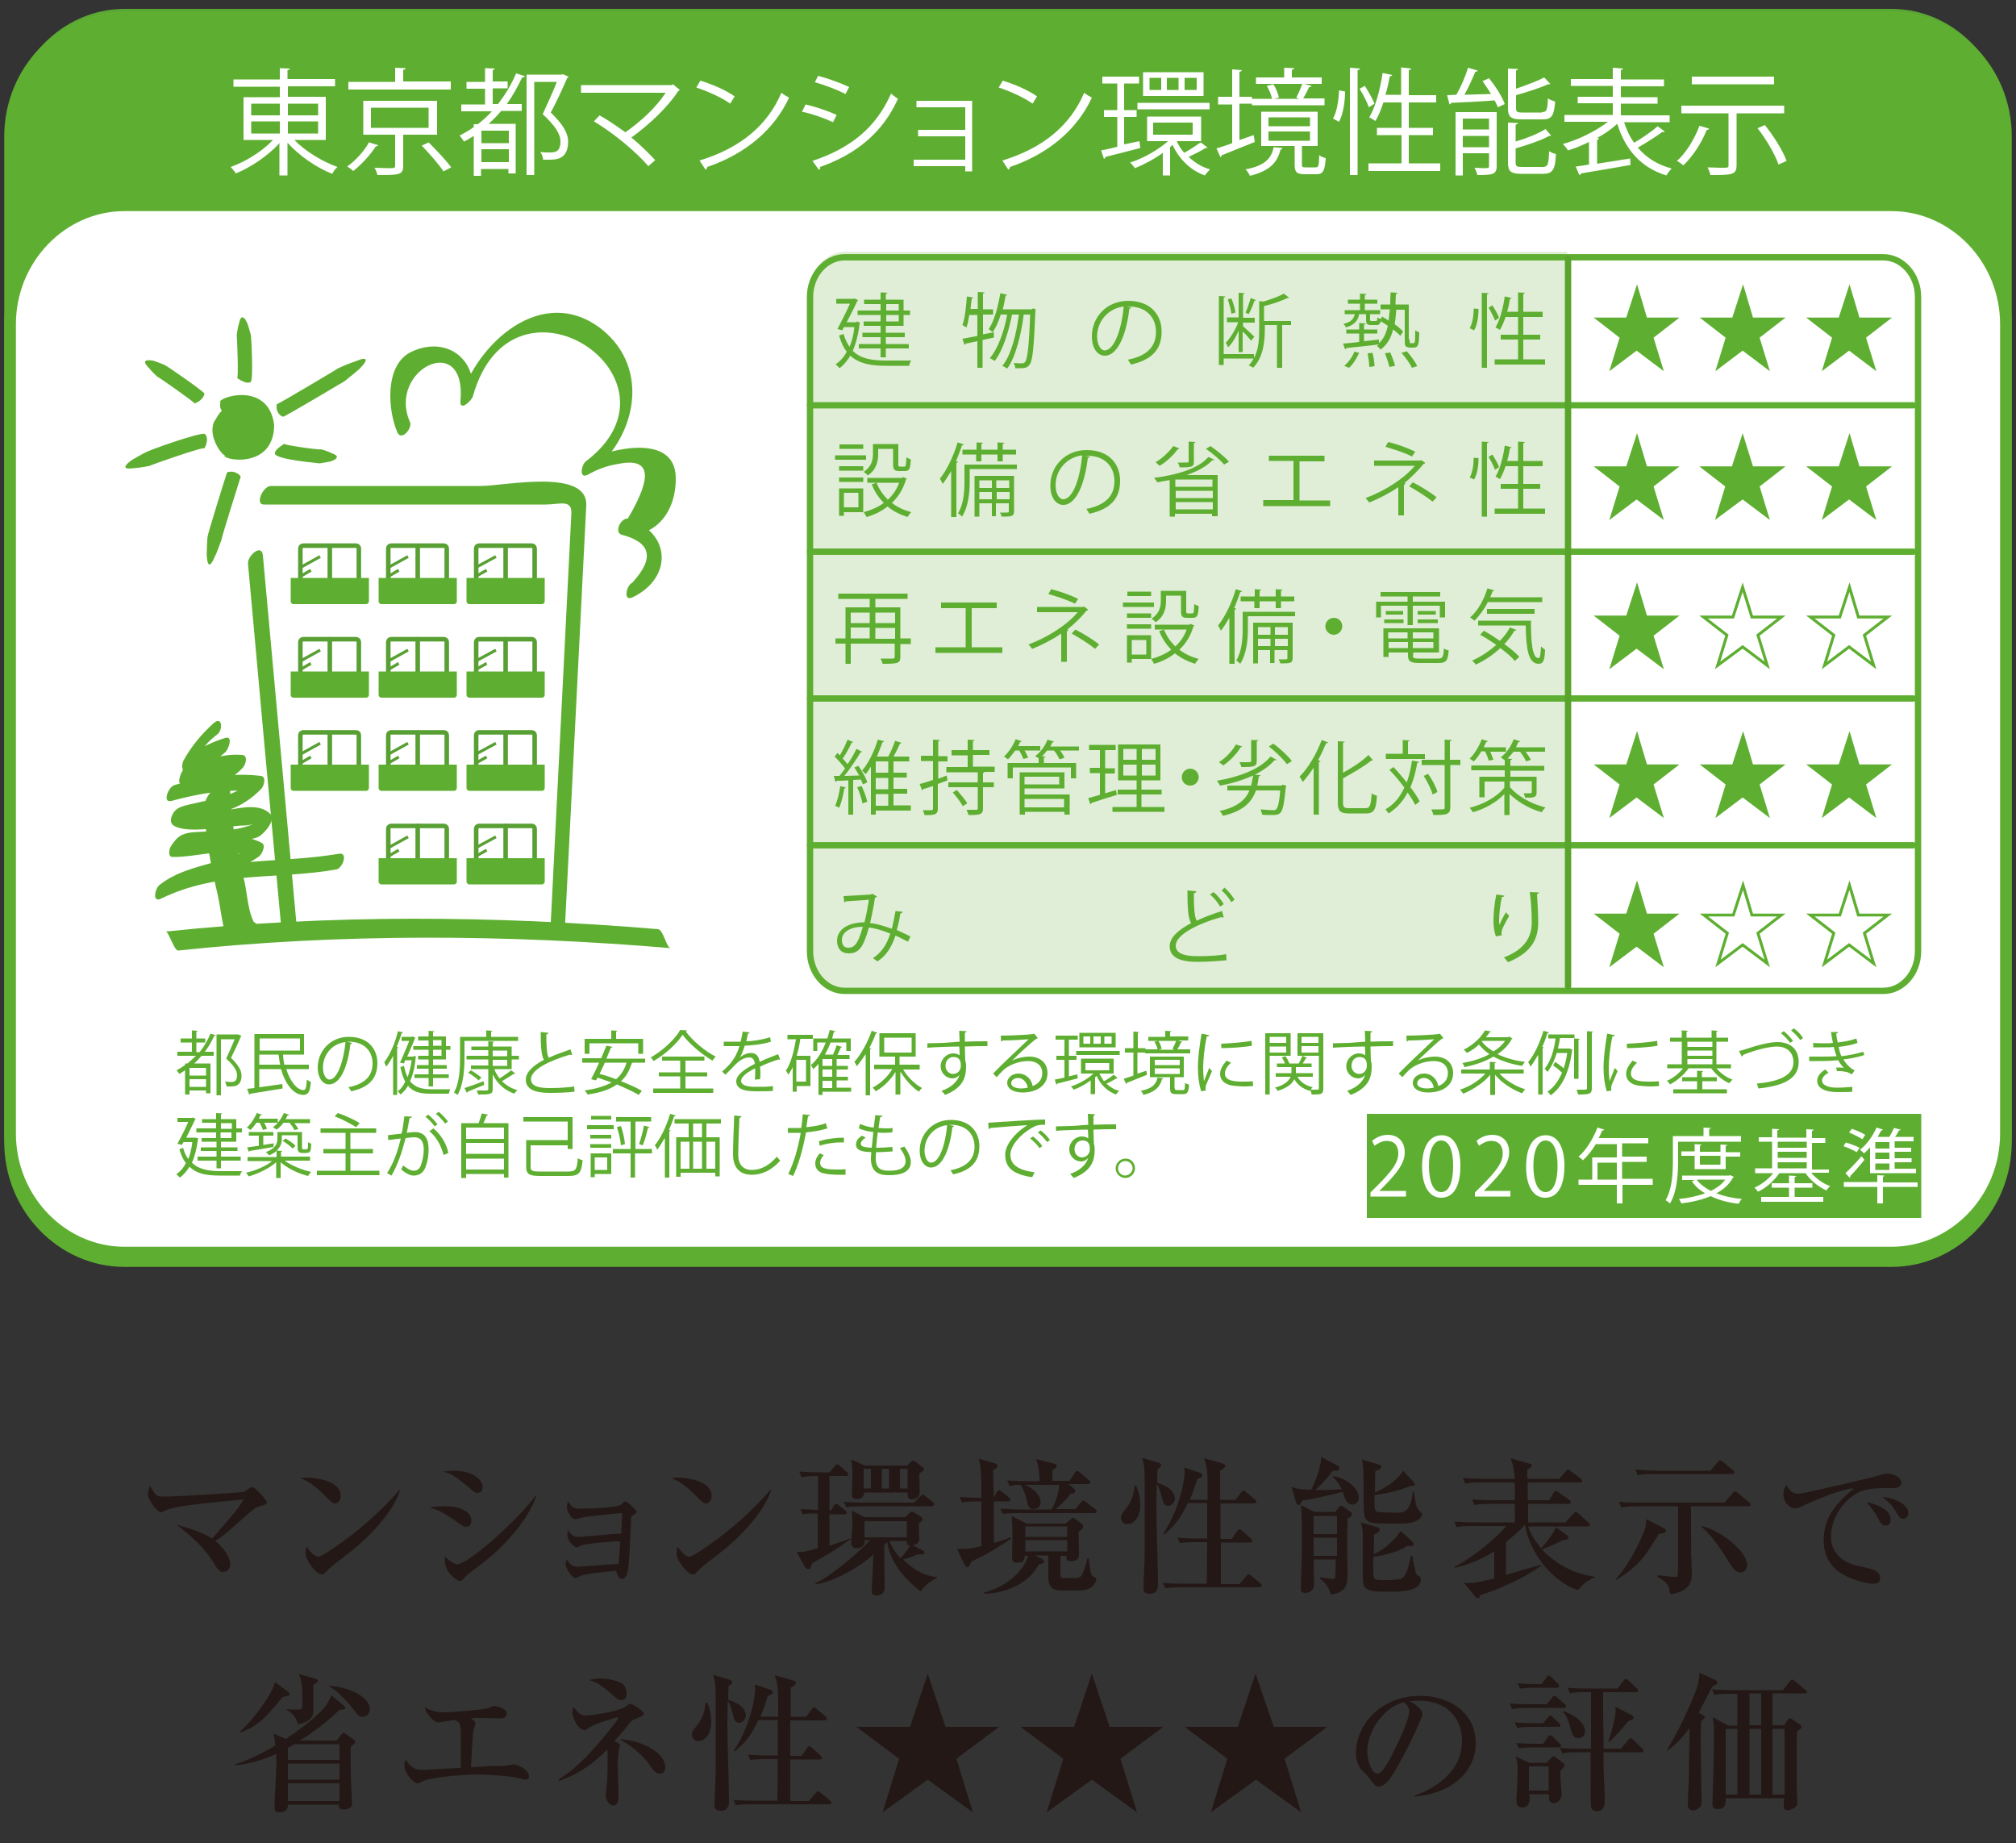 <?xml version="1.0" encoding="utf-8"?>
<!-- Generator: Adobe Illustrator 26.5.3, SVG Export Plug-In . SVG Version: 6.00 Build 0)  -->
<svg version="1.1" id="レイヤー_1" xmlns="http://www.w3.org/2000/svg" xmlns:xlink="http://www.w3.org/1999/xlink" x="0px"
	 y="0px" viewBox="0 0 500 457" style="enable-background:new 0 0 500 457;" xml:space="preserve">
<rect x="0" y="0" width="500" height="457" fill="#333333" stroke="none"/>
<style type="text/css">
	.st0{fill:#5BA734;}
	.st1{fill:#5EAF31;stroke:#5EAF31;stroke-width:2.894;stroke-linecap:round;stroke-linejoin:round;}
	.st2{fill:#FFFFFF;}
	.st3{fill:none;stroke:#5EAF31;stroke-width:2.894;stroke-linecap:round;stroke-linejoin:round;}
	.st4{fill:#5EAF31;}
	.st5{fill:none;stroke:#58A034;stroke-width:1.125;stroke-linecap:round;stroke-linejoin:round;}
	.st6{fill:none;stroke:#58A034;stroke-width:0.727;}
	.st7{fill:#E0EED7;}
	.st8{fill:none;stroke:#5EAF31;stroke-width:1.572;stroke-linecap:round;stroke-linejoin:round;}
	.st9{fill:none;stroke:#59A42B;stroke-width:1.572;stroke-linecap:round;stroke-linejoin:round;}
	.st10{fill:#5EAF31;stroke:#5EAF31;stroke-width:0.716;stroke-miterlimit:10;}
	.st11{fill:none;stroke:#5EAF31;stroke-width:0.716;stroke-miterlimit:10;}
	.st12{fill:#231815;}
</style>
<g>
	<g>
		<path class="st0" d="M497.5,281.1c0,16.2-12.8,29.5-28.4,29.5H30.9c-15.6,0-28.4-13.3-28.4-29.5V31.7c0-16.2,12.8-29.5,28.4-29.5
			h438.2c15.6,0,28.4,13.3,28.4,29.5V281.1z"/>
		<path class="st1" d="M497.5,283.2c0,16.2-12.8,29.5-28.4,29.5H30.9c-15.6,0-28.4-13.3-28.4-29.5V33.8c0-16.2,12.8-29.5,28.4-29.5
			h438.2c15.6,0,28.4,13.3,28.4,29.5V283.2z"/>
		<path class="st2" d="M497.5,281.1c0,16.2-12.8,29.5-28.4,29.5H30.9c-15.6,0-28.4-13.3-28.4-29.5V80.4c0-16.2,12.8-29.5,28.4-29.5
			h438.2c15.6,0,28.4,13.3,28.4,29.5V281.1z"/>
		<path class="st3" d="M497.5,281.1c0,16.2-12.8,29.5-28.4,29.5H30.9c-15.6,0-28.4-13.3-28.4-29.5V80.4c0-16.2,12.8-29.5,28.4-29.5
			h438.2c15.6,0,28.4,13.3,28.4,29.5V281.1z"/>
		<path class="st4" d="M50.7,200c0.2,7.4,1.6,14.7,3.3,21.9c0.9,3.9,1.3,10.8,3.9,14.1c1,1.2,2.6,0.7,3.6-0.3
			c0.1-0.1,0.2-0.2,0.2-0.2c1.4-1.4,2.8-3.6,2.2-5.7c-0.5-1.9-2.8-1.6-3.9-0.4c-0.1,0.1-0.2,0.2-0.2,0.2c1.2-0.1,2.4-0.2,3.6-0.3
			c-1.8-2.3-2.1-7.7-2.7-10.4c-1.8-7.4-3.4-14.8-3.6-22.4C56.9,191.2,50.6,196.6,50.7,200"/>
		<path class="st4" d="M53,179.3c-3.1,2.8-5.5,5.7-7.5,9.3c-0.5,1-0.6,3.4,1.2,2.5c2.8-1.5,5.4-2.9,8.4-3.9c0-1.2,0-2.3-0.1-3.5
			c-3,2.7-6.6,4.3-9.5,7.1c-0.6,0.6-2.1,4.3,0.1,3.5c4.4-1.6,8.2-3.2,13-2.9c0-1,0-2.1-0.1-3.2c-3.5,3.7-10.5,5-15.3,6.5
			c-1.5,0.5-3,4.5-0.7,3.9c6.8-1.8,13.6-3.1,20.6-2.3c0-1,0-2.1-0.1-3.2c-3.9,4.3-10.7,5.1-16.1,6.4c-1.7,0.4-3.3,0.8-4.1,2.4
			c-0.4,0.8-0.7,1.9,0,2.6c3.1,2.6,13.8,0.2,17.7,0.2c1.6,0,3.7-0.8,0.8,0.2c-4.3,1.4-9.2,1.1-13.7,1.5c-2.8,0.3-3.8,1.3-5.2,3.4
			c-0.4,0.6-0.9,2.7,0.4,2.7c6.5,0.1,13.8-2.9,19.8,0.3c0.2-1.1,0.4-2.3,0.7-3.4c-7.1,5.2-16.9,4.5-23.8,10.1
			c-1.1,0.9-1.8,4.5,0.5,3.3c14.2-6.9,28.5-4.6,43.4-7.2c1.6-0.3,3-4.3,0.7-3.9c-15.3,2.6-29.6,0.4-44.2,7.5
			c0.2,1.1,0.3,2.2,0.5,3.3c6.8-5.6,16.7-5,23.8-10.1c0.7-0.5,1.9-2.8,0.7-3.4c-6.3-3.3-13.8-0.5-20.5-0.5c0.1,0.9,0.3,1.8,0.4,2.7
			c2-2.9,15.2-1.8,19.3-3.7c1.2-0.6,4.5-4.1,2.9-5.7c-4.8-4.9-17,3-21.8-1c0,0.9,0,1.7,0,2.6c-0.1,0.1,9.6-1.9,11.1-2.4
			c3.3-1.1,6.1-2.9,8.5-5.4c0.6-0.6,1.4-3-0.1-3.2c-7.3-0.9-14.3,0.5-21.4,2.3c-0.2,1.3-0.5,2.6-0.7,3.9c5.9-1.9,13.2-3.5,17.6-8.2
			c0.6-0.6,1.5-3-0.1-3.2c-5-0.4-9.1,1.3-13.8,2.9c0,1.2,0,2.3,0.1,3.5c2.9-2.8,6.5-4.4,9.5-7.1c0.7-0.6,2.1-4.2-0.1-3.5
			c-3.3,1-6.2,2.6-9.2,4.2c0.4,0.8,0.8,1.6,1.2,2.5c1.4-3,3.4-5.6,6.1-7.6C55.3,181.1,55.2,177.4,53,179.3"/>
		<path class="st4" d="M65.4,125.1h43.8h26.2c3.4,0,6.5-1.4,6.3,2.3c-1.7,33.1-3.3,66.3-5,99.4c-0.1,1.6-0.2,3.3-0.2,4.9
			c0,0.5,2.4-1.2-1.1-1.2h-23.9c-4.6,0-37.6,2.4-38-1.7c-2.8-30.4-5.5-60.7-8.3-91.1c-0.3-3-3.8,0.1-3.7,2c2.8,31,5.6,61.9,8.5,92.9
			c0.6,6.1,37.8,2.6,42.5,2.6c5.1,0,27.1,4.3,27.6-5c1.8-34.9,3.5-69.8,5.3-104.8c0.5-9.4-20.3-4.9-26.1-4.9H67.2
			C65.2,120.5,63.2,125.1,65.4,125.1"/>
		<rect x="44.4" y="232.1" class="st2" width="115" height="14.1"/>
		<path class="st4" d="M101.7,104.7c-5.8-13,14.1-22.9,12.5-5.2c-0.2,2.6,2.8-0.1,3.1-1.3c9.8-34.7,55-4.3,28,16.2
			c-1.1,0.8-1.8,4.5,0.5,3.3c2.3-1.3,4.7-2.2,7.2-2.6c8.3-1.8,9.1,2.7,2.7,13.5c-1.7-0.2-3.5,3.4-1.5,4c7.3,1.9,8.2,5.8,2.6,11.9
			c-1.5,0.7-2.3,4.8,0.1,3.6c9.9-4.7,9.7-16.1-1.2-19.5c-0.5,1.3-1,2.7-1.5,4c8.8,0.9,13.6-6.2,13.4-14.3c-0.3-11-16.4-7-21.8-4.2
			c0.2,1.1,0.3,2.2,0.5,3.3c11.4-8.6,15.2-25.9,3-35.7C134.5,70,118,85.4,114.2,99l3.1-1.3c0.8-9-6.8-14.4-15.2-10.5
			c-6.9,3.2-5.9,14.8-3.5,20.1C99.6,109.4,102.3,106.2,101.7,104.7"/>
		<path class="st4" d="M55.2,101.9c2.2-2.8,6.1-3.2,8.8-1c2.7,2.2,3.1,6.3,0.9,9c-2.2,2.8-6.1,3.2-8.8,1
			C53.5,108.7,53,104.6,55.2,101.9"/>
		<path class="st4" d="M57.2,102.6l-0.2,0c-0.6-0.2-2.6-0.1-2.4-2.4l0.1-0.3C53,98.8,66.6,94,68,105.4c-0.1,11.5-13.8,8.5-12.2,7.4
			c-0.4,0.6-4.4-4.5-2.7-8.2c3-5.2,2.3-1.9,2,0.4c-0.8,0.1,2.1,5.8,2.9,4.8c-0.9,0.6,6.5,1.9,6.4-4.4C63.4,99.2,56.3,102,57.2,102.6
			"/>
		<path class="st4" d="M70.3,103.3l-0.2,0c-0.6-0.2-1.7-1.1-1.5-2.9l0.1-0.2c0.2,0.1,15.3-8.9,15.2-8.9c0,0,2.6-1.2,4.5-1.8
			c3.1-1.3,2.7,0,1,1.7c0.2,0-3.9,3.3-3.9,3.3C85.5,94.5,70.7,103.3,70.3,103.3"/>
		<path class="st4" d="M68.2,112.6l0-0.1c-0.1-0.7,0.8-1.5,2.2-2.4l0.1-0.1c-1.2,0.2,9.2,1.7,9.1,1.4c0,0,1.6,0.4,2.7,1
			c1.9,0.6,1.4,1.4,0,1.9c0.1,0.1-3,0.6-3,0.6C79.1,114.8,69.2,114.1,68.2,112.6"/>
		<path class="st4" d="M50.8,107.6l0.1,0.1c0.5,0.5,0.7,1.7-0.1,3.3l-0.1,0.2c0.4-0.7-13.7,4.2-13.5,4.3c0,0-2.3,0.5-4.1,0.6
			c-2.9,0.4-2.2-0.7-0.7-1.8c-0.2,0,3.7-2.2,3.7-2.1C36.2,111.9,49.6,107.1,50.8,107.6"/>
		<path class="st4" d="M50.7,97.6l0,0.1c-0.1,0.6-0.8,1.7-2.3,2.3l-0.2,0c0.3-0.1-9.1-6.7-9.2-6.6c0,0-1.4-1.3-2.2-2.3
			c-1.5-1.5-0.8-2,0.9-1.7c-0.1-0.2,3.3,1.1,3.3,1.2C41.2,90.6,50.5,97,50.7,97.6"/>
		<path class="st4" d="M62.2,94.7L62,94.8c-0.6,0.3-1.8-0.1-3.1-1l-0.1-0.1c0.4,0.6,0-10.6-0.1-10.5c0,0,0.2-1.8,0.6-3.1
			c0.4-2.1,1.3-1.6,1.9-0.2c0.1-0.2,1,3.1,1,3.1C62.3,83,62.9,93.8,62.2,94.7"/>
		<path class="st4" d="M56.3,117.2l0.1-0.1c0.6-0.2,2-0.4,3.2,0.9l0.1,0.2c-0.1,0.3-5,15.8-4.8,15.8c-0.1,0-0.8,2.4-1.7,4.2
			c-1.3,3-1.8,1.7-1.9-0.3c-0.1,0.2,0.1-4.9,0.2-4.9C51.4,132.8,56.2,117.3,56.3,117.2"/>
		<path class="st2" d="M42.7,233.3c0,0,58.3-6.3,122.1-0.6"/>
		<path class="st4" d="M44.2,235.7c40.4-4.3,81.7-4,122.1-0.6c-1-0.1-1.8-4.6-3.1-4.7c-40.4-3.4-81.7-3.7-122.1,0.6
			C41.8,230.9,43.2,235.8,44.2,235.7"/>
		<path class="st2" d="M89.1,148c0,0.4-0.3,0.7-0.7,0.7H75.2c-0.4,0-0.7-0.3-0.7-0.7v-12c0-0.4,0.3-0.7,0.7-0.7h13.1
			c0.4,0,0.7,0.3,0.7,0.7V148z"/>
		<path class="st5" d="M89.1,148c0,0.4-0.3,0.7-0.7,0.7H75.2c-0.4,0-0.7-0.3-0.7-0.7v-12c0-0.4,0.3-0.7,0.7-0.7h13.1
			c0.4,0,0.7,0.3,0.7,0.7V148z"/>
		<line class="st2" x1="81.8" y1="145.5" x2="81.8" y2="135.4"/>
		<line class="st5" x1="81.8" y1="145.5" x2="81.8" y2="135.4"/>
		<path class="st4" d="M91.5,149.1c0,0.4-0.3,0.7-0.7,0.7h-18c-0.4,0-0.7-0.3-0.7-0.7v-5.8h19.4V149.1z"/>
		<line class="st6" x1="74.7" y1="140.6" x2="79.4" y2="138"/>
		<line class="st6" x1="74.7" y1="142.8" x2="77.1" y2="141.4"/>
		<path class="st2" d="M110.8,148c0,0.4-0.3,0.7-0.7,0.7H97c-0.4,0-0.7-0.3-0.7-0.7v-12c0-0.4,0.3-0.7,0.7-0.7h13.1
			c0.4,0,0.7,0.3,0.7,0.7V148z"/>
		<path class="st5" d="M110.8,148c0,0.4-0.3,0.7-0.7,0.7H97c-0.4,0-0.7-0.3-0.7-0.7v-12c0-0.4,0.3-0.7,0.7-0.7h13.1
			c0.4,0,0.7,0.3,0.7,0.7V148z"/>
		<line class="st2" x1="103.6" y1="145.5" x2="103.6" y2="135.4"/>
		<line class="st5" x1="103.6" y1="145.5" x2="103.6" y2="135.4"/>
		<path class="st4" d="M113.3,149.1c0,0.4-0.3,0.7-0.7,0.7h-18c-0.4,0-0.7-0.3-0.7-0.7v-5.8h19.4V149.1z"/>
		<line class="st6" x1="96.5" y1="140.6" x2="101.2" y2="138"/>
		<line class="st6" x1="96.5" y1="142.8" x2="98.9" y2="141.4"/>
		<path class="st2" d="M132.6,148c0,0.4-0.3,0.7-0.7,0.7h-13.1c-0.4,0-0.7-0.3-0.7-0.7v-12c0-0.4,0.3-0.7,0.7-0.7h13.1
			c0.4,0,0.7,0.3,0.7,0.7V148z"/>
		<path class="st5" d="M132.6,148c0,0.4-0.3,0.7-0.7,0.7h-13.1c-0.4,0-0.7-0.3-0.7-0.7v-12c0-0.4,0.3-0.7,0.7-0.7h13.1
			c0.4,0,0.7,0.3,0.7,0.7V148z"/>
		<line class="st2" x1="125.4" y1="145.5" x2="125.4" y2="135.4"/>
		<line class="st5" x1="125.4" y1="145.5" x2="125.4" y2="135.4"/>
		<path class="st4" d="M135.1,149.1c0,0.4-0.3,0.7-0.7,0.7h-18c-0.4,0-0.7-0.3-0.7-0.7v-5.8h19.4V149.1z"/>
		<line class="st6" x1="118.2" y1="140.6" x2="123" y2="138"/>
		<line class="st6" x1="118.2" y1="142.8" x2="120.7" y2="141.4"/>
		<path class="st2" d="M89.1,171.2c0,0.4-0.3,0.7-0.7,0.7H75.2c-0.4,0-0.7-0.3-0.7-0.7v-12c0-0.4,0.3-0.7,0.7-0.7h13.1
			c0.4,0,0.7,0.3,0.7,0.7V171.2z"/>
		<path class="st5" d="M89.1,171.2c0,0.4-0.3,0.7-0.7,0.7H75.2c-0.4,0-0.7-0.3-0.7-0.7v-12c0-0.4,0.3-0.7,0.7-0.7h13.1
			c0.4,0,0.7,0.3,0.7,0.7V171.2z"/>
		<line class="st2" x1="81.8" y1="168.7" x2="81.8" y2="158.5"/>
		<line class="st5" x1="81.8" y1="168.7" x2="81.8" y2="158.5"/>
		<path class="st4" d="M91.5,172.3c0,0.4-0.3,0.7-0.7,0.7h-18c-0.4,0-0.7-0.3-0.7-0.7v-5.8h19.4V172.3z"/>
		<line class="st6" x1="74.7" y1="163.8" x2="79.4" y2="161.2"/>
		<line class="st6" x1="74.7" y1="165.9" x2="77.1" y2="164.5"/>
		<path class="st2" d="M110.8,171.2c0,0.4-0.3,0.7-0.7,0.7H97c-0.4,0-0.7-0.3-0.7-0.7v-12c0-0.4,0.3-0.7,0.7-0.7h13.1
			c0.4,0,0.7,0.3,0.7,0.7V171.2z"/>
		<path class="st5" d="M110.8,171.2c0,0.4-0.3,0.7-0.7,0.7H97c-0.4,0-0.7-0.3-0.7-0.7v-12c0-0.4,0.3-0.7,0.7-0.7h13.1
			c0.4,0,0.7,0.3,0.7,0.7V171.2z"/>
		<line class="st2" x1="103.6" y1="168.7" x2="103.6" y2="158.5"/>
		<line class="st5" x1="103.6" y1="168.7" x2="103.6" y2="158.5"/>
		<path class="st4" d="M113.3,172.3c0,0.4-0.3,0.7-0.7,0.7h-18c-0.4,0-0.7-0.3-0.7-0.7v-5.8h19.4V172.3z"/>
		<line class="st6" x1="96.5" y1="163.8" x2="101.2" y2="161.2"/>
		<line class="st6" x1="96.5" y1="165.9" x2="98.9" y2="164.5"/>
		<path class="st2" d="M132.6,171.2c0,0.4-0.3,0.7-0.7,0.7h-13.1c-0.4,0-0.7-0.3-0.7-0.7v-12c0-0.4,0.3-0.7,0.7-0.7h13.1
			c0.4,0,0.7,0.3,0.7,0.7V171.2z"/>
		<path class="st5" d="M132.6,171.2c0,0.4-0.3,0.7-0.7,0.7h-13.1c-0.4,0-0.7-0.3-0.7-0.7v-12c0-0.4,0.3-0.7,0.7-0.7h13.1
			c0.4,0,0.7,0.3,0.7,0.7V171.2z"/>
		<line class="st2" x1="125.4" y1="168.7" x2="125.4" y2="158.5"/>
		<line class="st5" x1="125.4" y1="168.7" x2="125.4" y2="158.5"/>
		<path class="st4" d="M135.1,172.3c0,0.4-0.3,0.7-0.7,0.7h-18c-0.4,0-0.7-0.3-0.7-0.7v-5.8h19.4V172.3z"/>
		<line class="st6" x1="118.2" y1="163.8" x2="123" y2="161.2"/>
		<line class="st6" x1="118.2" y1="165.9" x2="120.7" y2="164.5"/>
		<path class="st2" d="M89.1,194.3c0,0.4-0.3,0.7-0.7,0.7H75.2c-0.4,0-0.7-0.3-0.7-0.7v-12c0-0.4,0.3-0.7,0.7-0.7h13.1
			c0.4,0,0.7,0.3,0.7,0.7V194.3z"/>
		<path class="st5" d="M89.1,194.3c0,0.4-0.3,0.7-0.7,0.7H75.2c-0.4,0-0.7-0.3-0.7-0.7v-12c0-0.4,0.3-0.7,0.7-0.7h13.1
			c0.4,0,0.7,0.3,0.7,0.7V194.3z"/>
		<line class="st2" x1="81.8" y1="191.8" x2="81.8" y2="181.7"/>
		<line class="st5" x1="81.8" y1="191.8" x2="81.8" y2="181.7"/>
		<path class="st4" d="M91.5,195.4c0,0.4-0.3,0.7-0.7,0.7h-18c-0.4,0-0.7-0.3-0.7-0.7v-5.8h19.4V195.4z"/>
		<line class="st6" x1="74.7" y1="186.9" x2="79.4" y2="184.3"/>
		<line class="st6" x1="74.7" y1="189.1" x2="77.1" y2="187.7"/>
		<path class="st2" d="M110.8,194.3c0,0.4-0.3,0.7-0.7,0.7H97c-0.4,0-0.7-0.3-0.7-0.7v-12c0-0.4,0.3-0.7,0.7-0.7h13.1
			c0.4,0,0.7,0.3,0.7,0.7V194.3z"/>
		<path class="st5" d="M110.8,194.3c0,0.4-0.3,0.7-0.7,0.7H97c-0.4,0-0.7-0.3-0.7-0.7v-12c0-0.4,0.3-0.7,0.7-0.7h13.1
			c0.4,0,0.7,0.3,0.7,0.7V194.3z"/>
		<line class="st2" x1="103.6" y1="191.8" x2="103.6" y2="181.7"/>
		<line class="st5" x1="103.6" y1="191.8" x2="103.6" y2="181.7"/>
		<path class="st4" d="M113.3,195.4c0,0.4-0.3,0.7-0.7,0.7h-18c-0.4,0-0.7-0.3-0.7-0.7v-5.8h19.4V195.4z"/>
		<line class="st6" x1="96.5" y1="186.9" x2="101.2" y2="184.3"/>
		<line class="st6" x1="96.5" y1="189.1" x2="98.9" y2="187.7"/>
		<path class="st2" d="M132.6,194.3c0,0.4-0.3,0.7-0.7,0.7h-13.1c-0.4,0-0.7-0.3-0.7-0.7v-12c0-0.4,0.3-0.7,0.7-0.7h13.1
			c0.4,0,0.7,0.3,0.7,0.7V194.3z"/>
		<path class="st5" d="M132.6,194.3c0,0.4-0.3,0.7-0.7,0.7h-13.1c-0.4,0-0.7-0.3-0.7-0.7v-12c0-0.4,0.3-0.7,0.7-0.7h13.1
			c0.4,0,0.7,0.3,0.7,0.7V194.3z"/>
		<line class="st2" x1="125.4" y1="191.8" x2="125.4" y2="181.7"/>
		<line class="st5" x1="125.4" y1="191.8" x2="125.4" y2="181.7"/>
		<path class="st4" d="M135.1,195.4c0,0.4-0.3,0.7-0.7,0.7h-18c-0.4,0-0.7-0.3-0.7-0.7v-5.8h19.4V195.4z"/>
		<line class="st6" x1="118.2" y1="186.9" x2="123" y2="184.3"/>
		<line class="st6" x1="118.2" y1="189.1" x2="120.7" y2="187.7"/>
		<path class="st2" d="M110.8,217.5c0,0.4-0.3,0.7-0.7,0.7H97c-0.4,0-0.7-0.3-0.7-0.7v-12c0-0.4,0.3-0.7,0.7-0.7h13.1
			c0.4,0,0.7,0.3,0.7,0.7V217.5z"/>
		<path class="st5" d="M110.8,217.5c0,0.4-0.3,0.7-0.7,0.7H97c-0.4,0-0.7-0.3-0.7-0.7v-12c0-0.4,0.3-0.7,0.7-0.7h13.1
			c0.4,0,0.7,0.3,0.7,0.7V217.5z"/>
		<line class="st2" x1="103.6" y1="215" x2="103.6" y2="204.8"/>
		<line class="st5" x1="103.6" y1="215" x2="103.6" y2="204.8"/>
		<path class="st4" d="M113.3,218.6c0,0.4-0.3,0.7-0.7,0.7h-18c-0.4,0-0.7-0.3-0.7-0.7v-5.8h19.4V218.6z"/>
		<line class="st6" x1="96.5" y1="210.1" x2="101.2" y2="207.5"/>
		<line class="st6" x1="96.5" y1="212.2" x2="98.9" y2="210.8"/>
		<path class="st2" d="M132.6,217.5c0,0.4-0.3,0.7-0.7,0.7h-13.1c-0.4,0-0.7-0.3-0.7-0.7v-12c0-0.4,0.3-0.7,0.7-0.7h13.1
			c0.4,0,0.7,0.3,0.7,0.7V217.5z"/>
		<path class="st5" d="M132.6,217.5c0,0.4-0.3,0.7-0.7,0.7h-13.1c-0.4,0-0.7-0.3-0.7-0.7v-12c0-0.4,0.3-0.7,0.7-0.7h13.1
			c0.4,0,0.7,0.3,0.7,0.7V217.5z"/>
		<line class="st2" x1="125.4" y1="215" x2="125.4" y2="204.8"/>
		<line class="st5" x1="125.4" y1="215" x2="125.4" y2="204.8"/>
		<path class="st4" d="M135.1,218.6c0,0.4-0.3,0.7-0.7,0.7h-18c-0.4,0-0.7-0.3-0.7-0.7v-5.8h19.4V218.6z"/>
		<line class="st6" x1="118.2" y1="210.1" x2="123" y2="207.5"/>
		<line class="st6" x1="118.2" y1="212.2" x2="120.7" y2="210.8"/>
		<path class="st7" d="M388.7,245.6H209.8c-4.9,0-9-4.4-9-9.9V72.3c0-5.4,4-9.9,9-9.9h178.9V245.6z"/>
		<line class="st2" x1="200.9" y1="100.5" x2="474.5" y2="100.5"/>
		<line class="st8" x1="200.9" y1="100.5" x2="474.5" y2="100.5"/>
		<line class="st2" x1="200.9" y1="136.8" x2="474.5" y2="136.8"/>
		<line class="st8" x1="200.9" y1="136.8" x2="474.5" y2="136.8"/>
		<line class="st2" x1="200.9" y1="173.2" x2="474.5" y2="173.2"/>
		<line class="st8" x1="200.9" y1="173.2" x2="474.5" y2="173.2"/>
		<line class="st2" x1="200.9" y1="209.6" x2="474.5" y2="209.6"/>
		<line class="st8" x1="200.9" y1="209.6" x2="474.5" y2="209.6"/>
		<g>
			<path class="st8" d="M475.7,235.9c0,5.4-3.9,9.8-8.6,9.8H209.5c-4.7,0-8.6-4.4-8.6-9.8V73.6c0-5.4,3.9-9.8,8.6-9.8h257.6
				c4.7,0,8.6,4.4,8.6,9.8V235.9z"/>
		</g>
		<line class="st9" x1="388.9" y1="64.2" x2="388.9" y2="244.6"/>
		<rect x="339" y="276.2" class="st4" width="137.5" height="25.8"/>
		<g>
			<path class="st10" d="M408.2,79.1h7.3l-5.8,4.5l2.3,7.5l-6.1-4.6l-6.1,4.6l2.3-7.5l-5.8-4.5h7.3l2.4-7.4L408.2,79.1z"/>
			<path class="st10" d="M434.5,79.1h7.3l-5.8,4.5l2.3,7.5l-6.1-4.6l-6.1,4.6l2.3-7.5l-5.8-4.5h7.3l2.4-7.4L434.5,79.1z"/>
			<path class="st10" d="M460.9,79.1h7.3l-5.8,4.5l2.3,7.5l-6.1-4.6l-6.1,4.6l2.3-7.5l-5.8-4.5h7.3l2.4-7.4L460.9,79.1z"/>
		</g>
		<g>
			<path class="st10" d="M408.2,116h7.3l-5.8,4.5l2.3,7.5l-6.1-4.6l-6.1,4.6l2.3-7.5l-5.8-4.5h7.3l2.4-7.4L408.2,116z"/>
			<path class="st10" d="M434.5,116h7.3l-5.8,4.5l2.3,7.5l-6.1-4.6L426,128l2.3-7.5l-5.8-4.5h7.3l2.4-7.4L434.5,116z"/>
			<path class="st10" d="M460.9,116h7.3l-5.8,4.5l2.3,7.5l-6.1-4.6l-6.1,4.6l2.3-7.5l-5.8-4.5h7.3l2.4-7.4L460.9,116z"/>
		</g>
		<g>
			<path class="st10" d="M408.2,153h7.3l-5.8,4.5l2.3,7.5l-6.1-4.6l-6.1,4.6l2.3-7.5l-5.8-4.5h7.3l2.4-7.4L408.2,153z"/>
			<path class="st11" d="M434.5,153h7.3l-5.8,4.5l2.3,7.5l-6.1-4.6L426,165l2.3-7.5l-5.8-4.5h7.3l2.4-7.4L434.5,153z"/>
			<path class="st11" d="M460.9,153h7.3l-5.8,4.5l2.3,7.5l-6.1-4.6l-6.1,4.6l2.3-7.5l-5.8-4.5h7.3l2.4-7.4L460.9,153z"/>
		</g>
		<g>
			<path class="st10" d="M408.2,189.9h7.3l-5.8,4.5l2.3,7.5l-6.1-4.6l-6.1,4.6l2.3-7.5l-5.8-4.5h7.3l2.4-7.4L408.2,189.9z"/>
			<path class="st10" d="M434.5,189.9h7.3l-5.8,4.5l2.3,7.5l-6.1-4.6l-6.1,4.6l2.3-7.5l-5.8-4.5h7.3l2.4-7.4L434.5,189.9z"/>
			<path class="st10" d="M460.9,189.9h7.3l-5.8,4.5l2.3,7.5l-6.1-4.6l-6.1,4.6l2.3-7.5l-5.8-4.5h7.3l2.4-7.4L460.9,189.9z"/>
		</g>
		<g>
			<path class="st10" d="M408.2,226.9h7.3l-5.8,4.5l2.3,7.5l-6.1-4.6l-6.1,4.6l2.3-7.5l-5.8-4.5h7.3l2.4-7.4L408.2,226.9z"/>
			<path class="st11" d="M434.5,226.9h7.3l-5.8,4.5l2.3,7.5l-6.1-4.6l-6.1,4.6l2.3-7.5l-5.8-4.5h7.3l2.4-7.4L434.5,226.9z"/>
			<path class="st11" d="M460.9,226.9h7.3l-5.8,4.5l2.3,7.5l-6.1-4.6l-6.1,4.6l2.3-7.5l-5.8-4.5h7.3l2.4-7.4L460.9,226.9z"/>
		</g>
		<g>
			<path class="st2" d="M80.8,34.7h-7.8c2.7,2.8,7,5.4,10.7,6.7c-0.5,0.4-1,1.1-1.3,1.7c-3.9-1.5-8.2-4.5-11.1-7.7v8.1h-2v-8
				c-2.8,3.1-7.1,6-10.8,7.5c-0.3-0.5-0.9-1.2-1.3-1.6c3.7-1.3,7.9-3.9,10.5-6.7h-7.3V24.1h9v-2.6H57.9v-1.8h11.5v-2.8l2.5,0.1
				c0,0.2-0.2,0.3-0.6,0.4v2.2h11.8v1.8H71.4v2.6h9.4V34.7z M62.3,25.7v2.9h7.1v-2.9H62.3z M62.3,30.1v3h7.1v-3H62.3z M78.9,25.7
				h-7.5v2.9h7.5V25.7z M78.9,33.1v-3h-7.5v3H78.9z"/>
			<path class="st2" d="M93.8,36c-0.1,0.2-0.4,0.3-0.6,0.3c-1.2,1.9-3.5,4.5-5.6,6.1c-0.4-0.4-1.1-0.9-1.5-1.1
				c2.1-1.5,4.3-3.9,5.4-6L93.8,36z M111.8,20.3v1.9H86.4v-1.9H98v-3.5l2.6,0.1c0,0.2-0.2,0.4-0.6,0.4v2.9H111.8z M108.3,33.4H100
				v7.7c0,2.3-1,2.3-6.4,2.3c-0.1-0.5-0.4-1.3-0.7-1.8c1.2,0,2.3,0.1,3.2,0.1c1.7,0,1.9,0,1.9-0.6v-7.7h-7.9V25h18.3V33.4z M92,26.7
				v5h14.3v-5H92z M110,42.5c-1.1-1.7-3.5-4.4-5.4-6.4l1.7-0.8c1.9,1.9,4.4,4.5,5.6,6.2L110,42.5z"/>
			<path class="st2" d="M122.2,25.8h1.3c1.8-2.3,3.3-4.8,4.5-7.6l2.2,0.7c-0.1,0.2-0.3,0.3-0.7,0.3c-1.1,2.3-2.3,4.5-3.8,6.6h3.7
				v1.7h-5.1c-0.9,1.1-2,2.2-3.1,3.2h6.7V43h-1.8v-1.1h-6.8v1.7h-1.8v-9.9c-0.8,0.5-1.6,1-2.4,1.4c-0.3-0.4-0.8-1.1-1.1-1.5
				c1.2-0.6,2.4-1.3,3.5-2.1v-0.7h1c1.2-0.9,2.4-2,3.5-3.2h-7.6v-1.7h5.9v-3.9h-4.6v-1.7h4.6v-3.4l2.4,0.1c0,0.2-0.2,0.3-0.5,0.4
				v2.8h3.7v1.7h-3.7V25.8z M126.2,35.5v-3.1h-6.8v3.1H126.2z M119.4,40.2h6.8v-3.2h-6.8V40.2z M130.6,18.5h8.7
				c0.3-0.1,0.3-0.1,0.4-0.1c0.1,0.1,0.3,0.2,1.3,0.6c0,0.1-0.1,0.2-0.3,0.3c-1.1,2.5-2.5,5.6-4.1,8.6c3,2.9,4.3,5.1,4.3,7.2
				c0,4.5-3,4.5-4.9,4.5c-0.5,0-0.9,0-1.3,0c0-0.5-0.3-1.4-0.7-1.9c0.8,0.1,1.5,0.1,2.2,0.1c1.3,0,2.8,0,2.8-2.7
				c0-1.9-1.3-3.9-4.4-6.8c1.3-2.9,2.6-5.6,3.5-8h-5.6v23.1h-1.9V18.5z"/>
			<path class="st2" d="M168.6,22.3c-0.1,0.1-0.2,0.2-0.4,0.3c-2.7,4.1-7.2,8.3-11.6,11.5c2.2,1.8,4.4,4,5.9,5.6l-1.7,1.5
				c-3-3.5-8.6-8.2-13.5-11.1l1.4-1.5c2,1.1,4.3,2.7,6.4,4.2c3.9-2.7,7.8-6.4,10-9.8h-21v-1.9h22.5l0.3-0.2L168.6,22.3z"/>
			<path class="st2" d="M173.7,20c3,0.9,6.4,2.4,8.5,3.9l-1.1,1.8c-2.1-1.5-5.4-3-8.4-4L173.7,20z M173.5,39.8
				c10.2-3.1,16.9-8.8,20.3-16.8c0.6,0.5,1.3,0.9,1.9,1.2c-3.6,7.8-10.6,13.9-20.3,17.2c0,0.3-0.2,0.5-0.4,0.7L173.5,39.8z"/>
			<path class="st2" d="M199.8,25.9c2.6,0.6,5.8,1.7,7.7,2.6l-0.9,1.8c-1.9-0.9-5.2-2.1-7.7-2.6L199.8,25.9z M201.5,39.9
				c9.3-3.1,15.7-8.1,19.5-16.7c0.4,0.4,1.3,1,1.7,1.3c-3.8,8.5-10.5,13.8-19.3,16.9c0.1,0.3-0.1,0.6-0.3,0.7L201.5,39.9z
				 M202.9,18.8c2.6,0.7,5.7,1.8,7.7,2.8l-0.9,1.7c-2-1-5-2.2-7.6-2.9L202.9,18.8z"/>
			<path class="st2" d="M241.1,25.1v17.4h-1.7v-1.3h-12.8v-1.6h12.8v-5.8h-11.7v-1.6h11.7v-5.6h-12.1v-1.6H241.1z"/>
			<path class="st2" d="M248.7,20c3,0.9,6.4,2.4,8.5,3.9l-1.1,1.8c-2.1-1.5-5.4-3-8.4-4L248.7,20z M248.6,39.8
				c10.2-3.1,16.9-8.8,20.3-16.8c0.6,0.5,1.3,0.9,1.9,1.2c-3.6,7.8-10.6,13.9-20.3,17.2c0,0.3-0.2,0.5-0.4,0.7L248.6,39.8z"/>
			<path class="st2" d="M282.6,35l0.2,1.7c-3.1,0.8-6.5,1.7-8.6,2.2c0,0.2-0.2,0.4-0.4,0.5l-0.7-2.1c1.1-0.2,2.5-0.5,4-0.9V29h-3.3
				v-1.7h3.3v-6.6h-3.7v-1.7h9.1v1.7h-3.7v6.6h3.1V29h-3.1v6.8L282.6,35z M291.8,34.9c0.5,1.1,1.1,2.1,1.9,3
				c1.3-0.7,3.1-1.9,4.1-2.6l1.7,1.3c-0.1,0.1-0.2,0.1-0.3,0.1c-0.1,0-0.1,0-0.2,0c-1.1,0.7-2.9,1.6-4.2,2.2
				c1.5,1.4,3.2,2.5,5.3,3.1c-0.4,0.4-1,1.1-1.3,1.5c-3.6-1.3-6.4-4.1-8-7.6c-0.2,0.2-0.4,0.4-0.6,0.6v7h-1.8v-5.6
				c-2.2,1.6-4.7,2.9-6.9,3.8c-0.3-0.4-0.8-1-1.2-1.4c3.2-1,6.9-3.1,9.4-5.3h-5.2v-6.1h13.4v6.1H291.8z M282.2,25.5H300v1.6h-17.9
				V25.5z M298.5,17.9v5.9h-15v-5.9H298.5z M288,22.3v-3h-2.9v3H288z M286,30.4v3h9.8v-3H286z M292.3,22.3v-3h-2.9v3H292.3z
				 M296.8,22.3v-3h-3v3H296.8z"/>
			<path class="st2" d="M307.5,34.7l3.4-1.2c0.1,0.4,0.2,0.8,0.3,1.7c-3,1.2-6.2,2.5-8.2,3.3c0,0.2-0.2,0.4-0.3,0.5l-1-2.2
				c1.1-0.3,2.5-0.8,3.9-1.3v-9.6h-3.5V24h3.5v-6.8l2.4,0.2c0,0.2-0.2,0.3-0.6,0.4V24h3.1v0.5h5c-0.2-0.9-0.7-2.2-1.3-3.2l1.6-0.4
				c0.7,1,1.2,2.4,1.4,3.3c-0.6,0.1-1,0.3-1.2,0.3h6.2l-0.7-0.3c0.5-0.9,1.1-2.4,1.5-3.4h-11.5v-1.6h7v-2.4l2.5,0.1
				c0,0.2-0.2,0.3-0.6,0.4v1.9h7.4v1.6h-4.3l1.8,0.5c-0.1,0.2-0.3,0.3-0.6,0.3c-0.4,0.8-1,2-1.5,2.8h5.3v1.7h-18v-0.4h-3.1V34.7z
				 M318.1,36.7c-0.1,0.2-0.2,0.3-0.5,0.4c-0.8,3-2.4,5.2-7.6,6.5c-0.2-0.5-0.7-1.3-1.1-1.6c4.8-0.9,6.4-2.7,7-5.5L318.1,36.7z
				 M322.9,40.8c0,0.6,0.1,0.7,0.9,0.7h2.5c0.7,0,0.8-0.3,0.9-3c0.4,0.3,1.1,0.6,1.6,0.7c-0.2,3.2-0.7,4-2.3,4h-2.9
				c-2,0-2.5-0.5-2.5-2.4v-4.6h-8.3v-8.5h14v8.5H323l-0.1,0V40.8z M314.6,29.1v2.2h10.3v-2.2H314.6z M314.6,32.6v2.3h10.3v-2.3
				H314.6z"/>
			<path class="st2" d="M333.6,22.7c0,2.5-0.5,5.7-1.5,7.5l-1.5-0.8c1-1.7,1.4-4.6,1.5-7L333.6,22.7z M334.8,16.8l2.5,0.2
				c0,0.2-0.2,0.3-0.6,0.4v26h-1.9V16.8z M338.5,21.3c0.9,1.4,1.9,3.2,2.4,4.4l-1.4,0.9c-0.4-1.2-1.4-3.1-2.3-4.6L338.5,21.3z
				 M349.5,40.5h7.7v1.9h-17.8v-1.9h8.2v-7h-6.1v-1.8h6.1v-6.3h-4.5c-0.6,1.8-1.2,3.4-2,4.6c-0.4-0.3-1.1-0.7-1.5-0.9
				c1.5-2.5,2.7-6.8,3.3-11l2.4,0.5c-0.1,0.2-0.3,0.3-0.6,0.3c-0.3,1.5-0.6,3.1-1.1,4.6h3.9v-6.8L350,17c0,0.2-0.2,0.3-0.6,0.4v6.2
				h6.8v1.8h-6.8v6.3h6v1.8h-6V40.5z"/>
			<path class="st2" d="M366.5,17.5c-0.1,0.2-0.3,0.3-0.6,0.3c-0.7,1.7-1.7,3.9-2.7,5.7c2-0.1,4.3-0.1,6.6-0.2
				c-0.7-1.1-1.4-2.2-2.1-3.2l1.6-0.7c1.6,2,3.3,4.6,3.9,6.4l-1.7,0.8c-0.2-0.5-0.5-1.1-0.8-1.7c-4,0.3-8.1,0.5-10.8,0.6
				c0,0.2-0.2,0.3-0.4,0.4l-0.6-2.3l2.3-0.1c1.1-1.9,2.3-4.7,2.9-6.7L366.5,17.5z M371.2,27.8v13.4c0,2.1-1.1,2.2-4.8,2.2
				c-0.1-0.5-0.4-1.3-0.7-1.8c0.9,0,1.6,0.1,2.2,0.1c1.2,0,1.4,0,1.4-0.5V38h-6.5v5.5H361V27.8H371.2z M369.3,29.4h-6.5v2.7h6.5
				V29.4z M362.8,36.5h6.5v-2.8h-6.5V36.5z M382.4,27.8c1.2,0,1.4-0.5,1.5-3.4c0.4,0.3,1.2,0.6,1.8,0.8c-0.3,3.5-0.8,4.4-3.1,4.4
				h-5.2c-2.7,0-3.4-0.6-3.4-2.8v-9.8l2.5,0.1c0,0.2-0.2,0.3-0.5,0.4v4.5c2.6-0.9,5.3-1.9,7-2.8l1.5,1.6c-0.1,0.1-0.2,0.1-0.3,0.1
				c-0.1,0-0.2,0-0.3,0c-1.9,0.9-5.1,1.9-7.9,2.7v3.2c0,0.9,0.2,1.1,1.6,1.1H382.4z M375.9,40.3c0,1,0.3,1.1,1.7,1.1h5
				c1.3,0,1.5-0.6,1.6-3.9c0.5,0.3,1.2,0.6,1.7,0.7c-0.2,3.9-0.8,4.9-3.2,4.9h-5.3c-2.7,0-3.4-0.6-3.4-2.8v-9.9l2.5,0.1
				c0,0.2-0.2,0.3-0.6,0.4v4.2c2.7-0.8,5.7-2,7.4-3.1l1.4,1.6c-0.1,0.1-0.2,0.1-0.3,0.1c-0.1,0-0.1,0-0.2,0
				c-1.9,1.1-5.3,2.2-8.3,3.1V40.3z"/>
			<path class="st2" d="M402.8,30.3c0.6,1.9,1.4,3.6,2.5,5.1c2-1.2,4.4-2.8,5.8-4.1l1.8,1.3c-0.1,0.1-0.3,0.2-0.6,0.1
				c-1.6,1.2-4,2.7-6.1,3.9c2.1,2.5,4.8,4.2,8.4,5.2c-0.4,0.4-1,1.1-1.3,1.7c-6.3-1.9-10.2-6.4-12.2-12.8c-1.4,1.3-3.1,2.5-5,3.5
				l0.5,0.1c0,0.2-0.2,0.3-0.5,0.4v5.9l8.2-1.3l0.1,1.6c-4.5,0.8-9.3,1.6-12.3,2.1c0,0.2-0.2,0.4-0.4,0.4l-0.9-2.1
				c0.9-0.1,2.1-0.3,3.3-0.5v-5.6c-1.8,0.9-3.6,1.6-5.2,2.1c-0.3-0.5-0.9-1.2-1.3-1.6c3.8-1,8.2-3.2,11.2-5.5h-10.8v-1.7h12v-2.9
				h-8.7v-1.6h8.7v-2.7h-10.4v-1.7h10.4v-2.8l2.5,0.2c0,0.2-0.2,0.3-0.5,0.4v2.3h10.7v1.7H402v2.7h9.1v1.6H402v2.9h12.1v1.7H402.8z"
				/>
			<path class="st2" d="M423.9,31.9c-0.1,0.2-0.3,0.3-0.6,0.3c-1.3,3.3-3.5,6.6-5.8,8.8c-0.4-0.3-1.1-0.9-1.6-1.1
				c2.2-1.9,4.3-5.3,5.6-8.7L423.9,31.9z M442.5,28.1h-11.8v12.8c0,1.3-0.3,1.9-1.3,2.2c-1,0.3-2.6,0.3-5.2,0.3
				c-0.1-0.5-0.4-1.4-0.7-1.9c1.2,0,2.3,0.1,3.2,0.1c1.9,0,2,0,2-0.6V28.1H417v-1.9h25.5V28.1z M440,19v1.9h-20.4V19H440z
				 M441.1,40.8c-0.8-2.4-3-6.2-5.2-9l1.8-0.8c2.2,2.7,4.5,6.4,5.4,8.9L441.1,40.8z"/>
		</g>
		<g>
			<path class="st4" d="M48.7,260.9h0.8c1.1-1.4,2-2.9,2.7-4.6l1.3,0.4c-0.1,0.1-0.2,0.2-0.4,0.2c-0.6,1.4-1.4,2.7-2.3,3.9h2.2v1H50
				c-0.6,0.7-1.2,1.3-1.8,1.9h4v7.4h-1.1v-0.7H47v1h-1.1v-6c-0.5,0.3-0.9,0.6-1.4,0.9c-0.2-0.2-0.5-0.7-0.7-0.9
				c0.7-0.4,1.4-0.8,2.1-1.3v-0.4h0.6c0.7-0.6,1.4-1.2,2.1-1.9H44v-1h3.6v-2.3h-2.8v-1h2.8v-2l1.4,0.1c0,0.1-0.1,0.2-0.3,0.2v1.7
				h2.2v1h-2.2V260.9z M51.1,266.7v-1.9H47v1.9H51.1z M47,269.5h4.1v-1.9H47V269.5z M53.7,256.5h5.2c0.2,0,0.2,0,0.2,0
				c0.1,0,0.2,0.1,0.8,0.4c0,0.1-0.1,0.1-0.2,0.2c-0.6,1.5-1.5,3.4-2.4,5.2c1.8,1.8,2.6,3.1,2.6,4.4c0,2.7-1.8,2.7-2.9,2.7
				c-0.3,0-0.5,0-0.8,0c0-0.3-0.2-0.8-0.4-1.2c0.5,0,0.9,0.1,1.3,0.1c0.8,0,1.7,0,1.7-1.7c0-1.1-0.8-2.4-2.7-4.1
				c0.8-1.7,1.5-3.4,2.1-4.8h-3.4v13.9h-1.1V256.5z"/>
			<path class="st4" d="M76.9,265.1H71c0.9,2.9,2.6,5.2,4.3,5.2c0.5,0,0.7-0.7,0.8-2.6c0.3,0.2,0.7,0.5,1,0.6
				c-0.2,2.5-0.7,3.2-1.9,3.2c-2.4,0-4.5-2.8-5.5-6.4h-5.4v4.5c1.7-0.2,3.7-0.5,5.7-0.8l0.1,1.1c-2.9,0.5-6.1,1-8,1.3
				c0,0.1-0.1,0.2-0.3,0.2l-0.5-1.4c0.5-0.1,1.2-0.1,1.8-0.2v-13.4h12.3v5.1h-5.1l-0.1,0c0,0.8,0.2,1.7,0.3,2.5h6.1V265.1z
				 M74.4,257.5h-10v3h10V257.5z M64.4,264h5.1c-0.2-0.8-0.3-1.7-0.4-2.5h-4.8V264z"/>
			<path class="st4" d="M87.3,258.6c-0.1,0.2-0.2,0.3-0.4,0.3c-0.6,5.3-2.4,10-5.3,10c-1.4,0-2.8-1.4-2.8-4.2c0-4.1,3.2-7.6,7.7-7.6
				c5,0,7.1,3.2,7.1,6.5c0,4.1-2.4,6.1-6.5,7c-0.2-0.3-0.4-0.7-0.7-1c4-0.8,6-2.7,6-5.9c0-2.8-1.8-5.4-5.9-5.4c-0.2,0-0.4,0-0.5,0
				L87.3,258.6z M85.7,258.4c-3.5,0.4-5.6,3.3-5.6,6.3c0,1.8,0.8,3,1.6,3C83.7,267.7,85.2,263.1,85.7,258.4z"/>
			<path class="st4" d="M100,256c-0.1,0.1-0.2,0.2-0.4,0.2c-0.3,1.2-0.8,2.3-1.2,3.4l0.4,0.1c0,0.1-0.1,0.2-0.3,0.2v11.6h-1v-9.7
				c-0.5,1-1.1,1.9-1.7,2.7c-0.1-0.3-0.4-0.9-0.5-1.1c1.4-1.8,2.7-4.8,3.4-7.7L100,256z M102.6,261.8l0.6,0.2c0,0.1-0.1,0.1-0.1,0.2
				c-0.2,2.4-0.7,4.4-1.4,5.9c1.2,1.5,2.9,2,5.2,2c0.5,0,4.1,0,4.8,0c-0.2,0.3-0.3,0.8-0.4,1.1h-4.5c-2.5,0-4.4-0.4-5.6-2
				c-0.5,0.9-1.2,1.7-1.9,2.2c-0.1-0.2-0.4-0.6-0.7-0.8c0.8-0.5,1.4-1.3,1.9-2.4c-0.5-0.9-0.9-2.1-1.2-3.6l0.9-0.3
				c0.2,1.1,0.5,2,0.9,2.8c0.4-1.2,0.8-2.6,1-4.2h-1.6l-0.3,0.8l-1-0.2c0.8-1.7,1.7-3.9,2.3-5.4h-1.9v-1h2.5l0.2-0.1l0.7,0.3
				c0,0.1-0.1,0.2-0.1,0.2c-0.4,1.1-1.2,2.8-1.9,4.5h1.6L102.6,261.8z M106.3,259.4v-1.4h-2.6V257h2.6v-1.4l1.4,0.1
				c0,0.1-0.1,0.2-0.3,0.2v1.1h3.2v2.4h1.1v0.9h-1.1v2.4h-3.2v1.4h3.4v0.9h-3.4v1.4h3.9v0.9h-3.9v2.1h-1.1v-2.1h-3.5v-0.9h3.5V265
				h-2.9v-0.9h2.9v-1.4h-2.6v-0.9h2.6v-1.5h-3.8v-0.9H106.3z M109.5,257.9h-2.1v1.4h2.1V257.9z M109.5,261.8v-1.5h-2.1v1.5H109.5z"
				/>
			<path class="st4" d="M128.5,258.1h-13.3v4.1c0,2.7-0.2,6.6-1.7,9.3c-0.2-0.2-0.7-0.5-0.9-0.6c1.4-2.5,1.5-6.1,1.5-8.6v-5.2h6.5
				v-1.6l1.5,0.1c0,0.1-0.1,0.2-0.3,0.2v1.3h6.7V258.1z M115.2,269.8c1.2-0.4,3-1,4.7-1.7c0.1,0.2,0.1,0.4,0.2,0.9
				c-1.5,0.6-3.1,1.3-4.1,1.7c0,0.1-0.1,0.2-0.2,0.3L115.2,269.8z M126.9,265.1h-4.3c0.3,0.9,0.8,1.6,1.3,2.3c1-0.6,2.1-1.4,2.9-2
				l1,0.8c-0.1,0.1-0.2,0.1-0.4,0.1c-0.8,0.5-1.9,1.2-2.9,1.8c1,1,2.3,1.8,3.8,2.2c-0.2,0.2-0.6,0.6-0.7,0.9
				c-2.4-0.8-4.3-2.5-5.4-4.8v3.6c0,0.8-0.2,1.1-0.7,1.2c-0.5,0.2-1.4,0.2-2.9,0.2c-0.1-0.3-0.2-0.7-0.4-1c0.7,0,1.3,0,1.8,0
				c1,0,1.1,0,1.1-0.4v-4.9h-4.3v-0.9h4.3v-1.5h-5.4v-0.9h5.4v-1.4h-4.2v-0.9h4.2v-1.3l1.4,0.1c0,0.1-0.1,0.2-0.3,0.2v1h4.7v2.3h1.8
				v0.9h-1.8V265.1z M118.7,267.9c-0.6-0.6-1.7-1.4-2.6-1.9l0.7-0.6c0.9,0.5,2,1.3,2.6,1.8L118.7,267.9z M122.2,260.5v1.4h3.6v-1.4
				H122.2z M122.2,262.8v1.5h3.6v-1.5H122.2z"/>
			<path class="st4" d="M141.9,261.6c0,0-0.1,0-0.1,0c-0.1,0-0.3,0-0.4-0.1c-5.1,1.5-9.7,3.7-9.7,6.1c0,1.7,1.8,2.2,4.6,2.2
				c2.8,0,4.9-0.2,6.1-0.4l0.1,1.3c-1.6,0.2-4.1,0.3-6.2,0.3c-3.4,0-5.9-0.8-5.9-3.3c0-1.8,1.8-3.5,4.5-4.9c-0.6-1-0.8-3-0.8-6.9
				l1.9,0.2c0,0.2-0.2,0.4-0.5,0.4c0,3,0.1,4.9,0.6,5.8c1.6-0.8,3.5-1.4,5.4-2.1L141.9,261.6z"/>
			<path class="st4" d="M160.1,263.5H157c-0.1,0-0.2,0.1-0.3,0.1c-0.6,1.9-1.4,3.4-2.7,4.5c2,0.8,3.9,1.6,5.2,2.4l-0.8,1
				c-1.3-0.8-3.3-1.7-5.4-2.6c-1.8,1.3-4.3,2.1-7.3,2.5c-0.1-0.3-0.4-0.7-0.7-1c2.7-0.4,4.9-1,6.7-2c-1.2-0.4-2.4-0.8-3.5-1.2
				c-0.1,0.3-0.3,0.5-0.4,0.7l-1.2-0.3c0.6-1.1,1.3-2.6,2-4.1h-4.2v-1.1h4.7c0.5-1.1,0.9-2.2,1.3-3.1l1.5,0.3
				c-0.1,0.1-0.2,0.2-0.4,0.2c-0.3,0.8-0.7,1.7-1.1,2.7h9.6V263.5z M146.2,258.7v2.6h-1.2v-3.7h6.6v-2.1l1.5,0.1
				c0,0.1-0.1,0.2-0.3,0.2v1.8h6.7v3.7h-1.2v-2.6H146.2z M150,263.5c-0.4,1-0.9,1.9-1.3,2.8c1.3,0.3,2.7,0.8,4.1,1.3
				c1.2-1,2.1-2.4,2.6-4.1H150z"/>
			<path class="st4" d="M170.4,255.5c0,0.1-0.2,0.2-0.3,0.3c1.7,2.3,4.8,4.9,7.4,6.2c-0.3,0.3-0.6,0.7-0.8,1
				c-2.7-1.6-5.8-4.2-7.4-6.4c-1.4,2.1-4.2,4.8-7.2,6.5c-0.2-0.3-0.5-0.7-0.7-0.9c3-1.7,6-4.5,7.3-6.8L170.4,255.5z M170,266.9v3
				h6.9v1.1h-14.9v-1.1h6.7v-3h-5.3v-1h5.3V263h-4.5v-1h10.5v1H170v2.9h5.4v1H170z"/>
			<path class="st4" d="M193.5,262.8c0,0-0.1,0-0.1,0c-0.1,0-0.2-0.1-0.3-0.1c-1.3,0.4-3.2,1.1-4.6,1.8c0,0.4,0.1,0.8,0.1,1.3
				c0,0.6,0,1.2-0.1,1.8l-1.3,0.1c0.1-0.6,0.1-1.4,0.1-2.1c0-0.3,0-0.5,0-0.7c-1.9,0.9-3.5,2.1-3.5,3.1c0,1,1.2,1.5,3.6,1.5
				c1.7,0,3.2,0,4.3-0.2l0,1.2c-1,0.1-2.6,0.1-4.3,0.1c-3.3,0-4.8-0.8-4.8-2.5c0-1.5,2-3,4.6-4.3c-0.1-1.1-0.6-1.6-1.3-1.6
				c-1.3,0-2.6,0.7-4.1,2.4c-0.5,0.5-1.2,1.2-1.9,1.9l-0.8-0.8c1.7-1.5,3.3-3,4.3-6.3l-1,0h-2.9v-1.1c1,0,2.3,0,3,0l1.2,0
				c0.2-0.8,0.3-1.5,0.5-2.5l1.7,0.2c0,0.2-0.2,0.3-0.4,0.3c-0.1,0.7-0.3,1.3-0.4,1.9c1.2,0,3.7-0.3,5.9-1l0.2,1.1
				c-2.2,0.7-4.7,0.9-6.5,1c-0.4,1.3-0.8,2.3-1.2,2.9h0c0.8-0.7,1.9-1.1,2.8-1.1c1.2,0,1.9,0.8,2.1,2.2c1.4-0.7,3.3-1.4,4.6-1.9
				L193.5,262.8z"/>
			<path class="st4" d="M201.6,257.6h-3.1c-0.2,1.4-0.5,2.8-0.9,4.2h3.4v7.5h-3.4v1.4h-1v-6.1c-0.3,0.7-0.7,1.3-1.1,1.9
				c-0.1-0.3-0.4-0.8-0.6-1c1.2-1.7,2-4.7,2.5-7.8h-2.1v-1.1h6.3V257.6z M199.9,268.2v-5.4h-2.4v5.4H199.9z M211.1,269.7v1H204v0.8
				H203v-7.7c-0.4,0.5-0.8,0.9-1.3,1.3c-0.1-0.3-0.4-0.7-0.6-1c1.6-1.3,2.8-3.3,3.7-5.6h-2.1v2.1h-1v-3.1h3.5
				c0.2-0.7,0.4-1.4,0.6-2.1l1.4,0.3c0,0.1-0.2,0.2-0.4,0.2c-0.1,0.5-0.3,1-0.4,1.6h4.6v3.1h-1.1v-2.1h-3.9c-0.4,1.1-0.9,2.1-1.4,3
				h2c0.3-0.7,0.7-1.6,0.9-2.3l1.3,0.4c0,0.1-0.2,0.2-0.3,0.2c-0.2,0.5-0.5,1.2-0.8,1.8h3v1h-3.2v1.7h2.8v0.9h-2.8v1.8h2.8v0.9h-2.8
				v1.8H211.1z M206.4,264.3v-1.7H204v1.7H206.4z M206.4,267v-1.8H204v1.8H206.4z M204,268v1.8h2.4V268H204z"/>
			<path class="st4" d="M214.6,261.5c-0.7,1.1-1.4,2-2.1,2.9c-0.1-0.3-0.4-0.8-0.6-1.1c1.6-1.8,3.3-4.8,4.3-7.7l1.4,0.5
				c-0.1,0.1-0.2,0.2-0.4,0.2c-0.4,1.2-1,2.4-1.6,3.6l0.5,0.1c0,0.1-0.1,0.2-0.3,0.2v11.4h-1.1V261.5z M228.2,265.2h-4.2
				c1.1,1.9,3,3.7,4.7,4.6c-0.3,0.2-0.6,0.6-0.8,0.9c-1.7-1.1-3.4-3-4.6-5v5.7h-1.2v-5.6c-1.2,2-3.1,3.8-4.9,4.8
				c-0.2-0.3-0.5-0.7-0.8-0.9c1.8-0.9,3.8-2.7,4.9-4.6h-4.5v-1.1h5.2v-2h-3.9v-5.8h9v5.8h-4v2h5V265.2z M219.3,257.3v3.7h6.8v-3.7
				H219.3z"/>
			<path class="st4" d="M238,258.3c0-0.4-0.1-2.3-0.1-2.7l1.8,0.1c0,0.1-0.1,0.3-0.4,0.4c0,0.2,0,0.4,0,2.2c2.1-0.1,4.3-0.1,5.6-0.1
				v1.2c-1.5,0-3.5,0-5.6,0.1c0,1.3,0.1,2.6,0.1,3.5c0.2,0.6,0.2,1.1,0.2,1.8c0,0.5-0.1,1.2-0.2,1.7c-0.4,2-1.9,3.8-5,5
				c-0.2-0.3-0.6-0.7-0.9-1c2.6-0.9,4-2.4,4.5-4h0c-0.4,0.5-1,0.9-1.8,0.9c-1.5,0-2.9-1.3-2.9-3c0-1.8,1.5-3.2,3.1-3.2
				c0.6,0,1.3,0.2,1.6,0.5c0-0.3,0-1.4-0.1-2.2c-1.8,0-7.2,0.2-7.9,0.3l0-1.1l3.9-0.1L238,258.3z M238.3,264.3c0-0.7,0-2.2-1.8-2.2
				c-1.2,0-2,0.9-2,2.2c0,1.2,0.9,2,1.9,2C237.6,266.3,238.3,265.3,238.3,264.3z"/>
			<path class="st4" d="M251,263c1.1-0.6,2.9-1,4.3-1c2.7,0,4.5,1.6,4.5,4.1c0,3.1-2.7,4.8-6.2,4.8c-2.2,0-3.8-0.9-3.8-2.4
				c0-1.3,1.3-2.3,2.8-2.3c1.9,0,3.3,1.5,3.5,3.1c1.4-0.5,2.4-1.6,2.4-3.2c0-1.9-1.4-3-3.5-3c-2.6,0-5.1,1.2-6.2,2.3
				c-0.5,0.5-1.2,1.2-1.6,1.7l-0.9-0.9c1.5-1.6,6.5-6.3,8.8-8.5c-1,0.1-4.4,0.3-6.4,0.3c-0.1,0.1-0.2,0.2-0.4,0.3l-0.1-1.5
				c2.3,0,6.8-0.2,8-0.4l0.3-0.1l0.9,1.1c-0.1,0.1-0.2,0.1-0.4,0.2C255.6,258.6,252.3,261.7,251,263L251,263z M253.3,269.9
				c0.5,0,1.1-0.1,1.6-0.2c-0.2-1.3-1.2-2.4-2.4-2.4c-0.9,0-1.7,0.5-1.7,1.3C250.8,269.6,252.2,269.9,253.3,269.9z"/>
			<path class="st4" d="M267.2,266.4l0.1,1c-1.9,0.5-3.9,1-5.1,1.3c0,0.1-0.1,0.2-0.2,0.3l-0.4-1.3c0.7-0.1,1.5-0.3,2.4-0.5v-4.4h-2
				v-1h2v-4h-2.2v-1h5.5v1h-2.2v4h1.9v1h-1.9v4.1L267.2,266.4z M272.7,266.3c0.3,0.6,0.7,1.2,1.1,1.8c0.8-0.4,1.8-1.1,2.4-1.6l1,0.8
				c-0.1,0.1-0.1,0.1-0.2,0.1c-0.1,0-0.1,0-0.1,0c-0.7,0.4-1.7,1-2.5,1.3c0.9,0.8,1.9,1.5,3.2,1.8c-0.3,0.2-0.6,0.6-0.8,0.9
				c-2.2-0.8-3.9-2.5-4.8-4.6c-0.1,0.1-0.2,0.2-0.4,0.3v4.2h-1.1v-3.4c-1.3,1-2.8,1.8-4.2,2.3c-0.2-0.3-0.5-0.6-0.7-0.8
				c1.9-0.6,4.1-1.8,5.6-3.2h-3.1v-3.7h8.1v3.7H272.7z M266.9,260.6h10.8v1h-10.8V260.6z M276.7,256.1v3.6h-9v-3.6H276.7z
				 M270.4,258.8v-1.8h-1.7v1.8H270.4z M269.2,263.6v1.8h5.9v-1.8H269.2z M273,258.8v-1.8h-1.8v1.8H273z M275.7,258.8v-1.8h-1.8v1.8
				H275.7z"/>
			<path class="st4" d="M282.2,266.2l2.1-0.7c0,0.2,0.1,0.5,0.2,1c-1.8,0.7-3.7,1.5-5,2c0,0.1-0.1,0.2-0.2,0.3l-0.6-1.3
				c0.7-0.2,1.5-0.5,2.4-0.8v-5.7H279v-1.1h2.1v-4.1l1.4,0.1c0,0.1-0.1,0.2-0.3,0.2v3.8h1.9v0.3h3c-0.1-0.5-0.4-1.3-0.8-1.9l1-0.2
				c0.4,0.6,0.7,1.4,0.8,2c-0.4,0.1-0.6,0.2-0.7,0.2h3.8l-0.4-0.2c0.3-0.6,0.7-1.4,0.9-2h-6.9v-1h4.2v-1.5l1.5,0.1
				c0,0.1-0.1,0.2-0.3,0.2v1.1h4.5v1h-2.6l1.1,0.3c0,0.1-0.2,0.2-0.3,0.2c-0.2,0.5-0.6,1.2-0.9,1.7h3.2v1H284v-0.2h-1.9V266.2z
				 M288.5,267.4c0,0.1-0.1,0.2-0.3,0.2c-0.5,1.8-1.5,3.1-4.6,3.9c-0.1-0.3-0.4-0.8-0.7-1c2.9-0.6,3.8-1.6,4.2-3.3L288.5,267.4z
				 M291.4,269.9c0,0.4,0.1,0.4,0.5,0.4h1.5c0.4,0,0.5-0.2,0.5-1.8c0.2,0.2,0.7,0.4,1,0.4c-0.1,1.9-0.4,2.4-1.4,2.4h-1.8
				c-1.2,0-1.5-0.3-1.5-1.4v-2.8h-5V262h8.4v5.1h-2.2l-0.1,0V269.9z M286.4,262.8v1.3h6.2v-1.3H286.4z M286.4,264.9v1.4h6.2v-1.4
				H286.4z"/>
			<path class="st4" d="M299.9,256.7c0,0.2-0.2,0.3-0.6,0.3c-0.6,2.8-0.9,5.9-0.9,7.7c0,1.3,0.1,2.6,0.2,3.4
				c0.3-0.8,1.1-2.7,1.3-3.3l0.7,0.8c-0.7,1.7-1.2,2.7-1.5,3.5c-0.1,0.3-0.1,0.6-0.1,0.8c0,0.2,0,0.4,0.1,0.5l-1.2,0.2
				c-0.5-1.6-0.8-3.6-0.8-5.9c0-2.3,0.4-5.4,0.9-8.4L299.9,256.7z M310.8,269.3c-0.6,0-1.3,0.1-1.9,0.1c-1.2,0-2.4-0.1-3.2-0.2
				c-2.1-0.3-3.1-1.5-3.1-2.9c0-1.2,0.7-2.2,1.6-3.3l1.1,0.5c-0.9,0.9-1.5,1.7-1.5,2.7c0,2,2.9,2,4.7,2c0.7,0,1.5,0,2.2-0.1
				L310.8,269.3z M302.9,258.8c2.2-0.1,5.2-0.3,7.5-0.7l0.1,1.2c-2.1,0.4-5.6,0.6-7.6,0.6L302.9,258.8z"/>
			<path class="st4" d="M320.1,261.8h-5.2v9.6h-1.1v-15.2h6.3V261.8z M319,257.1h-4.1v1.5h4.1V257.1z M314.9,261h4.1v-1.5h-4.1V261z
				 M328.2,256.2V270c0,1.4-0.6,1.4-2.9,1.4c0-0.3-0.2-0.8-0.3-1.1c-0.1,0.1-0.1,0.1-0.1,0.2c-1.8-0.5-3.1-1.5-3.9-2.9
				c-0.5,1.1-1.6,2.1-4.1,2.9c-0.1-0.2-0.4-0.6-0.7-0.8c2.6-0.7,3.5-1.8,3.9-2.7h-3.7v-0.9h3.9v-1.5h-3.6v-0.9h2
				c-0.2-0.5-0.5-1.1-0.8-1.5l0.9-0.3c0.4,0.5,0.8,1.3,1,1.8l-0.1,0h2.4c0.3-0.5,0.7-1.3,0.9-1.9l1.2,0.5c-0.1,0.1-0.2,0.1-0.3,0.1
				c-0.2,0.3-0.5,0.8-0.8,1.3h2.2v0.9h-3.9v1.5h4.2v0.9h-3.8c0.7,1.3,2,2.2,3.8,2.6c-0.2,0.1-0.4,0.4-0.5,0.6c0.5,0,0.9,0,1.2,0
				c0.7,0,0.8,0,0.8-0.3v-8.1h-5.3v-5.6H328.2z M327,257.1h-4.2v1.5h4.2V257.1z M322.8,261h4.2v-1.6h-4.2V261z"/>
			<path class="st4" d="M338.6,258.3c0-0.4-0.1-2.3-0.1-2.7l1.8,0.1c0,0.1-0.1,0.3-0.4,0.4c0,0.2,0,0.4,0,2.2
				c2.1-0.1,4.3-0.1,5.6-0.1v1.2c-1.5,0-3.5,0-5.6,0.1c0,1.3,0.1,2.6,0.1,3.5c0.2,0.6,0.2,1.1,0.2,1.8c0,0.5-0.1,1.2-0.2,1.7
				c-0.4,2-1.9,3.8-5,5c-0.2-0.3-0.6-0.7-0.9-1c2.6-0.9,4-2.4,4.5-4h0c-0.4,0.5-1,0.9-1.8,0.9c-1.5,0-2.9-1.3-2.9-3
				c0-1.8,1.5-3.2,3.1-3.2c0.6,0,1.3,0.2,1.6,0.5c0-0.3,0-1.4-0.1-2.2c-1.8,0-7.2,0.2-7.9,0.3l0-1.1l3.9-0.1L338.6,258.3z
				 M339,264.3c0-0.7,0-2.2-1.8-2.2c-1.2,0-2,0.9-2,2.2c0,1.2,0.9,2,1.9,2C338.3,266.3,339,265.3,339,264.3z"/>
			<path class="st4" d="M351.6,263c1.1-0.6,2.9-1,4.3-1c2.7,0,4.5,1.6,4.5,4.1c0,3.1-2.7,4.8-6.2,4.8c-2.2,0-3.8-0.9-3.8-2.4
				c0-1.3,1.3-2.3,2.8-2.3c1.9,0,3.3,1.5,3.5,3.1c1.4-0.5,2.4-1.6,2.4-3.2c0-1.9-1.4-3-3.5-3c-2.6,0-5.1,1.2-6.2,2.3
				c-0.5,0.5-1.2,1.2-1.6,1.7l-0.9-0.9c1.5-1.6,6.5-6.3,8.8-8.5c-1,0.1-4.4,0.3-6.4,0.3c-0.1,0.1-0.2,0.2-0.4,0.3l-0.1-1.5
				c2.3,0,6.8-0.2,8-0.4l0.3-0.1l0.9,1.1c-0.1,0.1-0.2,0.1-0.4,0.2C356.2,258.6,353,261.7,351.6,263L351.6,263z M354,269.9
				c0.5,0,1.1-0.1,1.6-0.2c-0.2-1.3-1.2-2.4-2.4-2.4c-0.9,0-1.7,0.5-1.7,1.3C351.4,269.6,352.9,269.9,354,269.9z"/>
			<path class="st4" d="M378,266.2h-6.1c1.5,1.7,4,3.2,6.4,3.9c-0.3,0.2-0.6,0.7-0.8,1c-2.4-0.9-5.1-2.6-6.7-4.6v5h-1.2v-5
				c-1.6,2-4.3,3.7-6.7,4.7c-0.2-0.3-0.5-0.7-0.8-1c2.3-0.7,4.8-2.3,6.3-4h-6v-1h7.1v-1.9l1.5,0.1c0,0.1-0.1,0.2-0.3,0.2v1.6h7.2
				V266.2z M374.2,257l0.9,0.5c0,0.1-0.1,0.1-0.2,0.2c-0.8,1.5-2,2.7-3.5,3.7c1.9,0.9,4.2,1.6,6.8,1.9c-0.2,0.3-0.5,0.7-0.7,1
				c-2.6-0.4-5.1-1.2-7.1-2.3c-2.2,1.3-4.7,2.1-7.2,2.6c-0.1-0.3-0.3-0.8-0.5-1c2.3-0.4,4.7-1.1,6.7-2.2c-1-0.7-1.9-1.5-2.6-2.4
				c-0.8,0.8-1.8,1.5-3,2.1c-0.2-0.3-0.6-0.7-0.8-0.8c2.6-1.3,4.4-3.2,5.3-4.8l1.5,0.3c0,0.1-0.2,0.2-0.4,0.2
				c-0.2,0.4-0.5,0.8-0.9,1.2h5.6L374.2,257z M367.6,258.1l-0.1,0.1c0.7,1,1.7,1.8,2.9,2.5c1.2-0.7,2.2-1.6,2.9-2.6H367.6z"/>
			<path class="st4" d="M381.4,261.7c-0.6,1-1.2,2-1.8,2.8c-0.1-0.3-0.4-0.9-0.6-1.1c1.5-1.8,2.9-4.8,3.8-7.8l1.4,0.4
				c-0.1,0.1-0.2,0.2-0.4,0.2c-0.4,1.2-0.8,2.3-1.3,3.4l0.4,0.1c0,0.1-0.1,0.2-0.3,0.2v11.5h-1.1V261.7z M390.5,256.4v1h-3.6
				c-0.1,0.8-0.3,1.7-0.5,2.6h2.7c0.1,0,0.2,0,0.2,0c0.2,0.1,0.3,0.1,0.7,0.3c0,0.1-0.1,0.2-0.1,0.2c-0.7,5.5-2.6,9.2-5.3,11.1
				c-0.2-0.3-0.5-0.7-0.8-0.9c1.5-1,2.7-2.6,3.6-4.7c-0.5-0.5-1.4-1.3-2.2-1.8l0.5-0.9c0.7,0.5,1.6,1.1,2.1,1.6
				c0.4-1.1,0.7-2.4,0.9-3.8h-2.6c-0.5,1.7-1.3,3.4-2.3,4.7c-0.2-0.2-0.5-0.6-0.7-0.8c1.6-1.9,2.4-5,2.7-7.5H384v-1H390.5z
				 M391.5,267.5h-1.1v-10l1.4,0.1c0,0.1-0.1,0.2-0.3,0.2V267.5z M393.7,255.7l1.4,0.1c0,0.1-0.1,0.2-0.3,0.2v13.9
				c0,1.4-0.7,1.5-3.4,1.5c-0.1-0.3-0.2-0.8-0.4-1.2c0.5,0,1,0,1.4,0c1.1,0,1.2,0,1.2-0.4V255.7z"/>
			<path class="st4" d="M400.5,256.7c0,0.2-0.2,0.3-0.6,0.3c-0.6,2.8-0.9,5.9-0.9,7.7c0,1.3,0.1,2.6,0.2,3.4
				c0.3-0.8,1.1-2.7,1.3-3.3l0.7,0.8c-0.7,1.7-1.2,2.7-1.5,3.5c-0.1,0.3-0.1,0.6-0.1,0.8c0,0.2,0,0.4,0.1,0.5l-1.2,0.2
				c-0.5-1.6-0.8-3.6-0.8-5.9c0-2.3,0.4-5.4,0.9-8.4L400.5,256.7z M411.5,269.3c-0.6,0-1.3,0.1-1.9,0.1c-1.2,0-2.4-0.1-3.2-0.2
				c-2.1-0.3-3.1-1.5-3.1-2.9c0-1.2,0.7-2.2,1.6-3.3l1.1,0.5c-0.9,0.9-1.5,1.7-1.5,2.7c0,2,2.9,2,4.7,2c0.7,0,1.5,0,2.2-0.1
				L411.5,269.3z M403.5,258.8c2.2-0.1,5.2-0.3,7.5-0.7l0.1,1.2c-2.1,0.4-5.6,0.6-7.6,0.6L403.5,258.8z"/>
			<path class="st4" d="M429.5,264.9h-3.8c1,1.2,2.5,2.3,4,2.8c-0.2,0.2-0.6,0.6-0.8,0.9c-1.7-0.7-3.4-2.2-4.5-3.7h-5.6
				c-1.1,1.6-2.9,3.1-4.6,4c-0.2-0.3-0.5-0.7-0.8-0.9c1.5-0.6,3-1.8,4-3.1h-3.9v-1h3.6v-5.6h-2.9v-1h2.9v-1.8l1.5,0.1
				c0,0.1-0.1,0.2-0.3,0.2v1.5h6.2v-1.8l1.5,0.1c0,0.1-0.1,0.2-0.3,0.2v1.5h2.9v1h-2.9v5.6h3.6V264.9z M422.2,268.1v2h6.1v1H415v-1
				h5.9v-2h-3.7v-1h3.7v-1.6l1.5,0.1c0,0.1-0.1,0.2-0.3,0.2v1.3h3.7v1H422.2z M424.7,258.3h-6.2v1.3h6.2V258.3z M418.5,260.5v1.3
				h6.2v-1.3H418.5z M418.5,262.6v1.3h6.2v-1.3H418.5z"/>
			<path class="st4" d="M431.3,260.6c0.4-0.1,1-0.2,1.8-0.5c3-1,5.8-1.7,7.7-1.7c2.9,0,5.3,1.4,5.3,5c0,4.3-4.2,5.9-10,6.5
				c0-0.3-0.3-0.9-0.4-1.2c5.3-0.5,9.1-1.9,9.1-5.3c0-2.7-1.9-3.9-4.1-3.9c-2.5,0-6.9,1.4-8.4,2.1c0,0.2-0.2,0.3-0.3,0.4
				L431.3,260.6z M442.4,255.7c0.9,0.7,1.8,1.7,2.3,2.4l-0.7,0.5c-0.5-0.7-1.4-1.7-2.3-2.4L442.4,255.7z M444.9,255
				c1,0.7,1.7,1.5,2.3,2.4l-0.7,0.5c-0.6-0.8-1.4-1.7-2.3-2.4L444.9,255z"/>
			<path class="st4" d="M462.4,261.6c-1.5,0.5-3.4,0.9-5.2,1.1c0.5,0.9,1.6,2.2,2.8,2.7l-0.7,1c-0.2-0.1-0.7-0.3-1-0.5
				c-0.4-0.1-1.2-0.3-2-0.3c-0.2,0-0.5,0-0.7,0l-0.2-0.9c0.6,0,1.4,0,1.9,0.1c-0.5-0.5-1-1.2-1.4-1.9c-1.1,0.1-2.4,0.2-4.6,0.2
				c-0.8,0-1.8,0-2.6,0l0-1.1c0.8,0,1.8,0,2.6,0c1.4,0,2.8,0,4.2-0.1c-0.2-0.5-0.5-1.5-0.7-2.3c-0.7,0.1-1.5,0.1-2.2,0.1
				c-0.9,0-2.1,0-2.9,0v-1.1c1,0.1,2.2,0.1,2.9,0.1c0.6,0,1.3,0,2-0.1c-0.2-0.8-0.3-1.7-0.5-2.7l1.8,0c0,0.2-0.2,0.3-0.5,0.4
				c0.1,0.7,0.2,1.5,0.4,2.2c1.6-0.2,3.4-0.5,4.6-1l0.3,1.1c-1.3,0.5-3,0.8-4.7,1c0.2,0.9,0.4,1.7,0.7,2.3c1.8-0.2,3.8-0.6,5.4-1.1
				L462.4,261.6z M459.4,270.7c-0.9,0.1-2.1,0.1-3.8,0.1c-2.8,0-5-0.9-4.9-2.9c0-1,0.9-2.1,2-2.7l0.8,0.8c-1,0.5-1.6,1.3-1.6,1.9
				c0,1.2,1.5,1.8,3.7,1.8c1.3,0,2.7-0.1,3.8-0.2L459.4,270.7z"/>
			<path class="st4" d="M48.5,282.1l0.7,0.2c0,0.1-0.1,0.2-0.1,0.2c-0.3,2.3-0.8,4.3-1.5,5.8c1.7,1.7,4.2,2.1,7.1,2.1
				c0.7,0,4.5,0,5.3,0c-0.2,0.3-0.4,0.8-0.5,1.1h-4.9c-3.3,0-5.8-0.4-7.6-2.2c-0.7,1.1-1.4,2-2.4,2.7c-0.2-0.2-0.6-0.7-0.9-0.8
				c1-0.7,1.8-1.6,2.4-2.8c-0.7-0.9-1.2-2-1.6-3.4l0.9-0.4c0.3,1.1,0.7,2,1.3,2.8c0.5-1.2,0.8-2.6,1-4.2h-2.2l-0.4,0.7l-1.1-0.3
				c0.9-1.6,2-3.8,2.7-5.4H44v-1h3.6l0.2-0.1l0.7,0.3c0,0.1-0.1,0.2-0.1,0.2c-0.5,1.1-1.4,2.8-2.2,4.5h2.1L48.5,282.1z M53.6,282.2
				v-1.4h-4.9v-1h4.9v-1.4h-3.5v-0.9h3.5V276l1.5,0.1c0,0.1-0.1,0.2-0.3,0.2v1.2h3.8v2.3h1.4v1h-1.4v2.3h-3.8v1.4h4.1v0.9h-4.1v1.4
				h4.9v1h-4.9v1.9h-1.1v-1.9H49v-1h4.7v-1.4h-3.9v-0.9h3.9v-1.4H50v-0.9H53.6z M54.8,278.5v1.4h2.7v-1.4H54.8z M57.4,282.2v-1.4
				h-2.7v1.4H57.4z"/>
			<path class="st4" d="M76.9,287.8h-6.3c1.6,1.2,4.3,2.3,6.6,2.8c-0.3,0.2-0.6,0.7-0.8,1c-2.4-0.6-5.1-1.9-6.8-3.4v3.9h-1.1v-3.9
				c-1.7,1.5-4.4,2.8-6.8,3.5c-0.2-0.3-0.5-0.7-0.7-0.9c2.3-0.5,4.9-1.6,6.5-2.9h-6.1v-1h7.2v-1.5c-0.5,0.4-1.1,0.8-1.9,1.1
				c-0.1-0.2-0.5-0.7-0.8-0.8c2.4-0.9,2.9-2.1,2.9-3.3v-1.7h6.1v3.6c0,0.6,0,0.7,0.4,0.7h0.5c0.6,0,0.6-0.1,0.6-1.8
				c0.2,0.2,0.6,0.3,0.8,0.4c-0.1,1.8-0.1,2.3-1.4,2.3H75c-1.2,0-1.2-0.7-1.2-1.7v-2.7h-3.9v0.9c0,1-0.3,2-1.3,2.9l1.4,0.1
				c0,0.1-0.1,0.2-0.3,0.2v1.2h7.2V287.8z M65.2,280.2c-0.1-0.5-0.5-1.2-0.8-1.8h-0.8c-0.5,0.7-1,1.4-1.5,1.8
				c-0.2-0.2-0.6-0.5-0.9-0.6c1-0.8,1.9-2.3,2.5-3.6l1.3,0.4c-0.1,0.1-0.2,0.2-0.4,0.1c-0.1,0.3-0.3,0.6-0.4,0.9h4.7v1h-3.4
				c0.3,0.5,0.6,1.1,0.7,1.5L65.2,280.2z M67.8,284.4c-2.2,0.4-4.5,0.8-5.9,1c0,0.1-0.1,0.2-0.2,0.2l-0.4-1.1
				c0.8-0.1,1.8-0.2,2.9-0.4v-2.5h-2.5v-0.9h6.1v0.9h-2.5v2.3l2.6-0.4L67.8,284.4z M73,280.2c-0.2-0.5-0.7-1.2-1.2-1.8h-1.5
				c-0.5,0.7-1.1,1.3-1.7,1.7c-0.2-0.2-0.7-0.4-0.9-0.6c1.1-0.8,2.1-2.1,2.7-3.5l1.3,0.4c0,0.1-0.2,0.2-0.4,0.2
				c-0.1,0.3-0.3,0.6-0.5,0.9h6.1v1H73c0.4,0.5,0.8,1,1,1.5L73,280.2z M70.8,282.3c0.9,0.5,2,1.3,2.5,1.8l-0.7,0.7
				c-0.5-0.5-1.6-1.4-2.5-1.9L70.8,282.3z"/>
			<path class="st4" d="M86.9,290.3h7.2v1.1H78.6v-1.1h7.1v-4.3h-5.5v-1.1h5.5v-4h-6.2v-1.1h13.8v1.1h-6.4v4h5.6v1.1h-5.6V290.3z
				 M83.8,276c1.8,0.6,4.2,1.7,5.4,2.5l-0.9,1c-1.2-0.8-3.5-2-5.3-2.7L83.8,276z"/>
			<path class="st4" d="M102.2,276.9c0,0.2-0.2,0.3-0.6,0.3c-0.2,1-0.5,2.6-0.7,3.7c0.8-0.1,1.5-0.2,1.9-0.2c2.6,0,3.5,1.7,3.5,4.3
				c0,1.3-0.2,2.8-0.6,3.9c-0.5,1.8-1.6,2.6-3.1,2.6c-0.7,0-1.6-0.3-3.1-1.5c0.2-0.3,0.3-0.7,0.5-1c1.4,1.1,2.1,1.3,2.6,1.3
				c1,0,1.6-0.6,1.9-1.7c0.4-1.1,0.6-2.7,0.6-3.5c0-2-0.7-3.1-2.4-3.1c-0.5,0-1.2,0.1-2.1,0.2c-0.9,3.5-1.9,6.5-3.5,9.3l-1.1-0.6
				c1.7-2.7,2.6-5.3,3.4-8.6c-0.9,0.1-2.1,0.3-3.1,0.4l-0.1-1.2c0.8-0.1,2.3-0.3,3.4-0.4c0.3-1.3,0.5-2.8,0.7-4.3L102.2,276.9z
				 M106.2,276.4c0.8,0.6,1.8,1.7,2.3,2.4l-0.7,0.5c-0.5-0.7-1.5-1.8-2.3-2.4L106.2,276.4z M110,286.4c-0.6-2.5-1.9-4.6-3.5-5.9
				l1-0.7c1.7,1.4,3.2,3.6,3.7,6.1L110,286.4z M108.8,275.7c0.8,0.6,1.8,1.7,2.3,2.4l-0.7,0.5c-0.5-0.7-1.5-1.8-2.3-2.4L108.8,275.7
				z"/>
			<path class="st4" d="M121.1,276.4c-0.1,0.1-0.2,0.2-0.4,0.2c-0.2,0.5-0.5,1.3-0.8,1.9h6.2V292H125v-0.9h-9.4v1h-1.2v-13.6h4.3
				c0.3-0.8,0.6-1.7,0.8-2.4L121.1,276.4z M125,279.6h-9.4v2.8h9.4V279.6z M125,283.4h-9.4v2.7h9.4V283.4z M115.6,290h9.4v-2.7h-9.4
				V290z"/>
			<path class="st4" d="M131.6,289.4c0,0.9,0.4,1.1,2.4,1.1h6.9c1.9,0,2.2-0.5,2.4-3.3c0.3,0.2,0.8,0.4,1.2,0.5
				c-0.3,3.1-0.8,3.9-3.6,3.9h-6.8c-2.8,0-3.6-0.4-3.6-2.3v-6.6h10.3v-4.6h-11v-1.1H142v7.9h-1.2V284h-9.2V289.4z"/>
			<path class="st4" d="M152.2,279v1h-6.6v-1H152.2z M151.6,286v5.1h-4.1v0.8h-1V286H151.6z M146.4,282.3v-0.9h5.2v0.9H146.4z
				 M146.4,284.6v-0.9h5.2v0.9H146.4z M151.6,276.7v0.9h-5v-0.9H151.6z M150.6,287h-3.1v3.1h3.1V287z M161.7,284.9v1.1h-4.2v6h-1.1
				v-6h-4.4v-1.1h4.4v-6.8h-3.6v-1.1h8.7v1.1h-3.9v6.8H161.7z M154,284c-0.1-1.2-0.5-3.1-1-4.5l1-0.3c0.5,1.4,0.9,3.3,1,4.5L154,284
				z M161.1,279.5c-0.1,0.1-0.2,0.2-0.4,0.2c-0.3,1.3-0.8,3.2-1.3,4.3c-0.2-0.1-0.7-0.2-0.9-0.3c0.4-1.2,1-3.2,1.2-4.6L161.1,279.5z
				"/>
			<path class="st4" d="M164.8,282.3c-0.6,1-1.2,2-1.8,2.8c-0.1-0.3-0.4-0.9-0.6-1.1c1.5-1.8,2.9-4.8,3.8-7.8l1.4,0.4
				c-0.1,0.1-0.2,0.2-0.4,0.2c-0.4,1.2-0.8,2.3-1.3,3.4l0.4,0.1c0,0.1-0.1,0.2-0.3,0.2v11.5h-1.1V282.3z M178.8,278.6h-3.6v3.4h3.3
				v9.7h-1.1v-0.9h-8.6v1h-1.1V282h3.1v-3.4h-3.5v-1.1h11.5V278.6z M168.8,283.1v6.7h2.2v-6.7H168.8z M174.1,282v-3.4h-2.2v3.4
				H174.1z M174.1,283.1h-2.2v6.7h2.2V283.1z M177.4,289.8v-6.7h-2.2v6.7H177.4z"/>
			<path class="st4" d="M183.9,276.8c0,0.2-0.2,0.3-0.5,0.4c-0.1,2-0.3,6.6-0.3,9.1c0,2.6,1.3,3.8,3.4,3.8c2.1,0,4.2-1,6.2-3.3
				c0.2,0.3,0.6,0.8,0.8,1c-2,2.3-4.5,3.5-7,3.5c-3.1,0-4.7-1.8-4.7-5.1c0-2.2,0.2-7.5,0.3-9.6L183.9,276.8z"/>
			<path class="st4" d="M205.2,279.8c-1.5,0.5-3.4,0.8-5.3,1c-0.7,3.9-1.8,7.9-3.2,10.8l-1.2-0.5c1.4-2.8,2.4-6.3,3.1-10.2
				c-0.3,0-2.6,0-3.2,0l0-1.2c0.3,0,0.6,0,1,0c0.2,0,1.9,0,2.3,0c0.2-1.1,0.3-2.3,0.4-3.4l1.8,0.2c0,0.2-0.3,0.3-0.5,0.3
				c-0.1,0.8-0.3,1.7-0.4,2.7c1.7-0.2,3.4-0.4,4.8-1L205.2,279.8z M209.8,291.3c-0.5,0-1,0-1.6,0c-1.6,0-3.1-0.1-4.1-0.4
				c-1.2-0.3-1.9-1.2-1.9-2.4c0-0.8,0.3-1.6,1.1-2.5l1,0.4c-0.6,0.7-0.9,1.4-0.9,1.9c0,1.4,1.3,1.7,4.4,1.7c0.6,0,1.3,0,1.9-0.1
				V291.3z M203.1,283c1.8-0.6,4.2-0.9,6.2-0.9v1.2c-1.9-0.1-4.2,0.2-6,0.8L203.1,283z"/>
			<path class="st4" d="M221.4,285.5c-1.1,0.1-2.7,0.2-4.1,0.2c-0.1,0.6-0.1,1.3-0.1,1.6c0,2.8,1.8,3,3.4,3c2.7,0,4-0.8,4-2.4
				c0-0.9-0.5-2-1.4-3.2c0.3-0.1,0.8-0.3,1.1-0.4c1,1.4,1.6,2.7,1.6,3.8c0,2.9-3.2,3.3-5.3,3.3c-1.7,0-4.6-0.1-4.6-4.1
				c0-0.8,0.1-1.3,0.1-1.6c-1.4-0.1-3.8-0.1-3.8-1.9c0-0.8,0.4-1.5,1.5-2.2l0.9,0.5c-0.8,0.5-1.2,1-1.2,1.5c0,0.9,1.4,0.9,2.7,1
				c0.1-1.2,0.3-2.5,0.4-3.9c-1.2-0.1-2.7-0.5-3.6-0.9l0.3-1.1c0.9,0.4,2.2,0.8,3.4,0.9c0.1-1.1,0.3-2.2,0.4-3.1l1.8,0.2
				c-0.1,0.2-0.2,0.3-0.6,0.3c-0.1,0.7-0.3,1.7-0.4,2.7c0.5,0,1,0.1,1.6,0.1c0.7,0,1.3,0,1.9-0.1l-0.1,1.1c-0.5,0-1.1,0.1-1.7,0.1
				c-0.7,0-1.3,0-1.9-0.1c-0.2,1.3-0.3,2.6-0.4,3.8c1.4,0,2.9-0.1,4-0.2L221.4,285.5z"/>
			<path class="st4" d="M236.6,279.2c-0.1,0.2-0.2,0.3-0.4,0.3c-0.6,5.3-2.4,10-5.3,10c-1.4,0-2.8-1.4-2.8-4.2
				c0-4.1,3.2-7.6,7.7-7.6c5,0,7.1,3.2,7.1,6.5c0,4.1-2.4,6.1-6.5,7c-0.2-0.3-0.4-0.7-0.7-1c4-0.8,6-2.7,6-5.9
				c0-2.8-1.8-5.4-5.9-5.4c-0.2,0-0.4,0-0.5,0L236.6,279.2z M234.9,279c-3.5,0.4-5.6,3.3-5.6,6.3c0,1.8,0.8,3,1.6,3
				C233,288.3,234.5,283.7,234.9,279z"/>
			<path class="st4" d="M245.1,278.4c1.3-0.1,11.9-0.8,14.1-0.8l0,1.3c-0.2,0-0.4,0-0.6,0c-1,0-1.8,0.2-2.9,0.9
				c-2.6,1.5-5.1,4.3-5.1,6.5c0,2.4,1.7,3.8,6,4.4l-0.6,1.2c-4.9-0.7-6.7-2.5-6.7-5.6c0-2.4,2.4-5.4,5.5-7.3c-1.9,0.1-7,0.5-9.2,0.7
				c-0.1,0.1-0.2,0.3-0.4,0.3L245.1,278.4z M256.2,281.8c0.8,0.6,1.8,1.6,2.3,2.4l-0.7,0.5c-0.5-0.8-1.5-1.8-2.3-2.4L256.2,281.8z
				 M258.1,280.3c0.8,0.6,1.8,1.6,2.3,2.4l-0.7,0.5c-0.5-0.7-1.5-1.8-2.3-2.4L258.1,280.3z"/>
			<path class="st4" d="M269.9,278.9c0-0.4-0.1-2.3-0.1-2.7l1.8,0.1c0,0.1-0.1,0.3-0.4,0.4c0,0.2,0,0.4,0,2.2
				c2.1-0.1,4.3-0.1,5.6-0.1v1.2c-1.5,0-3.5,0-5.6,0.1c0,1.3,0.1,2.6,0.1,3.5c0.2,0.6,0.2,1.1,0.2,1.8c0,0.5-0.1,1.2-0.2,1.7
				c-0.4,2-1.9,3.8-5,5c-0.2-0.3-0.6-0.7-0.9-1c2.6-0.9,4-2.4,4.5-4h0c-0.4,0.5-1,0.9-1.8,0.9c-1.5,0-2.9-1.3-2.9-3
				c0-1.8,1.5-3.2,3.1-3.2c0.6,0,1.3,0.2,1.6,0.5c0-0.3,0-1.4-0.1-2.2c-1.8,0-7.2,0.2-7.9,0.3l0-1.1l3.9-0.1L269.9,278.9z
				 M270.3,285c0-0.7,0-2.2-1.8-2.2c-1.2,0-2,0.9-2,2.2c0,1.2,0.9,2,1.9,2C269.6,286.9,270.3,286,270.3,285z"/>
			<path class="st4" d="M281.5,289.7c0,1.3-1.1,2.4-2.4,2.4c-1.3,0-2.4-1.1-2.4-2.4c0-1.3,1.1-2.4,2.4-2.4
				C280.5,287.2,281.5,288.4,281.5,289.7z M280.9,289.7c0-1-0.8-1.8-1.8-1.8c-1,0-1.8,0.8-1.8,1.8c0,1,0.8,1.8,1.8,1.8
				C280.1,291.4,280.9,290.6,280.9,289.7z"/>
		</g>
		<g>
			<path class="st4" d="M212.5,79.7l0.8,0.3c0,0.1-0.1,0.2-0.1,0.2c-0.3,2.7-0.9,4.9-1.7,6.8c2,2,4.9,2.4,8.3,2.4c0.8,0,5.2,0,6.2,0
				c-0.2,0.3-0.5,0.9-0.5,1.3h-5.7c-3.8,0-6.7-0.5-8.9-2.5c-0.8,1.3-1.7,2.4-2.7,3.1c-0.2-0.3-0.7-0.8-1-0.9
				c1.1-0.8,2.1-1.8,2.8-3.2c-0.8-1-1.4-2.3-1.9-4l1.1-0.4c0.4,1.3,0.9,2.3,1.5,3.2c0.6-1.4,1-3,1.2-4.9h-2.6l-0.4,0.8l-1.2-0.3
				c1-1.9,2.3-4.5,3.1-6.3h-3.4v-1.2h4.2l0.3-0.1l0.9,0.4c0,0.1-0.1,0.2-0.2,0.3c-0.6,1.3-1.6,3.3-2.6,5.2h2.4L212.5,79.7z
				 M218.4,79.7v-1.6h-5.7V77h5.7v-1.6h-4.1v-1.1h4.1v-1.8l1.7,0.1c0,0.1-0.1,0.2-0.4,0.3v1.4h4.4V77h1.6v1.1h-1.6v2.7h-4.4v1.7h4.7
				v1.1h-4.7v1.7h5.7v1.1h-5.7v2.2h-1.3v-2.2H213v-1.1h5.4v-1.7h-4.5v-1.1h4.5v-1.7h-4.2v-1.1H218.4z M219.8,75.4V77h3.1v-1.6H219.8
				z M222.9,79.7v-1.6h-3.1v1.6H222.9z"/>
			<path class="st4" d="M246.5,83.7l-2.8,0.6v6.9h-1.3v-6.6c-1.1,0.2-2.1,0.5-2.9,0.6c0,0.1-0.1,0.3-0.3,0.3l-0.5-1.5
				c1-0.2,2.3-0.4,3.7-0.7v-5.2h-2c-0.2,1.2-0.4,2.3-0.7,3.1c-0.3-0.2-0.7-0.4-1-0.6c0.6-1.6,0.9-4.4,1.1-7.1l1.6,0.3
				c0,0.1-0.2,0.2-0.4,0.2c-0.1,0.8-0.2,1.7-0.3,2.6h1.8v-4.2l1.7,0.1c0,0.1-0.1,0.2-0.4,0.3v3.9h2.5v1.3h-2.5v4.9l2.7-0.5
				L246.5,83.7z M256.1,76.5l0.7,0.1c0,0.1,0,0.3,0,0.5c-0.4,9.4-0.7,12.5-1.5,13.4c-0.4,0.5-0.8,0.8-2.1,0.8c-0.4,0-0.9,0-1.4,0
				c0-0.4-0.2-1-0.4-1.3c0.9,0.1,1.7,0.1,2.1,0.1c0.3,0,0.5-0.1,0.7-0.3c0.6-0.7,1-3.6,1.3-11.8h-1.6c-0.6,4.8-2,10.6-4.1,13.4
				c-0.3-0.2-0.8-0.5-1.2-0.7c2.2-2.6,3.5-8,4.1-12.7H251c-0.8,4.1-2.3,9-4.3,11.5c-0.3-0.2-0.8-0.5-1.2-0.7c2-2.3,3.6-6.8,4.3-10.8
				h-1.6c-0.5,1.7-1.2,3.2-2,4.4c-0.2-0.2-0.7-0.6-1-0.8c1.4-2,2.3-5.4,2.9-8.9l1.7,0.4c0,0.1-0.2,0.2-0.4,0.2
				c-0.2,1.2-0.4,2.3-0.7,3.4h7.2L256.1,76.5z"/>
			<path class="st4" d="M280.6,76.2c-0.1,0.2-0.2,0.3-0.5,0.3c-0.7,6.2-2.8,11.7-6.1,11.7c-1.7,0-3.2-1.7-3.2-4.8
				c0-4.8,3.7-8.8,9-8.8c5.8,0,8.3,3.7,8.3,7.6c0,4.8-2.8,7.1-7.6,8.2c-0.2-0.3-0.5-0.9-0.8-1.2c4.6-0.9,7-3.1,7-6.9
				c0-3.3-2.1-6.3-6.8-6.3c-0.2,0-0.4,0-0.6,0L280.6,76.2z M278.7,76c-4,0.5-6.6,3.8-6.6,7.4c0,2.1,0.9,3.5,1.9,3.5
				C276.4,86.8,278.2,81.5,278.7,76z"/>
			<path class="st4" d="M320.2,79.4v1.2h-2.2v10.6h-1.3V80.6h-3v0.9c0,3.3-0.4,7.1-2.9,9.7c-0.2-0.2-0.8-0.5-1.1-0.6
				c0.5-0.5,0.9-1.1,1.2-1.7h-7.4v1.6h-1.2V73.4l1.6,0.1c0,0.1-0.1,0.2-0.4,0.3v14h7.5v1c1.2-2.2,1.3-4.9,1.3-7.2v-6.9
				c0.4,0,0.7,0,1,0.1c1.9-0.6,4-1.3,5.1-2l1.3,1c-0.1,0.1-0.2,0.1-0.4,0.1c-1.4,0.7-3.7,1.5-5.8,2v3.7H320.2z M307.2,87.2V82
				c-0.7,1.6-1.6,3.2-2.6,4.1c-0.1-0.3-0.4-0.8-0.6-1.1c1.1-1.1,2.4-3.2,3.1-5.1h-2.8v-1.2h2.9v-6.1l1.5,0.1c0,0.1-0.1,0.2-0.4,0.3
				v5.8h2.9v1.2h-2.9v0.9c0.6,0.5,2.4,2.2,2.8,2.6l-0.8,1c-0.4-0.5-1.3-1.6-2.1-2.3v5.1H307.2z M305.4,74c0.5,1.1,0.9,2.6,1,3.5
				l-1,0.3c-0.1-1-0.5-2.4-0.9-3.6L305.4,74z M311.5,74.4c-0.1,0.1-0.2,0.2-0.4,0.2c-0.3,1-0.9,2.4-1.4,3.3
				c-0.2-0.1-0.7-0.3-0.8-0.4c0.5-1,1-2.6,1.3-3.6L311.5,74.4z"/>
			<path class="st4" d="M338.8,77.9h-1.7c-0.3,1.5-1,2.6-3.3,3.3c-0.1-0.3-0.4-0.7-0.6-0.9c1.8-0.4,2.5-1.1,2.8-2.4h-2.5v-1h3.8
				v-1.6h-3v-1h3v-1.5l1.6,0.1c0,0.1-0.1,0.2-0.4,0.3v1.1h3.1v1h-3.1v1.6h3.8v1h-2.5v1.3c0,0.3,0,0.4,0.4,0.4h1
				c0.3,0,0.4-0.1,0.4-0.9c0.2,0.2,0.6,0.3,0.9,0.4c-0.1,1.2-0.4,1.5-1.1,1.5h-1.3c-1,0-1.3-0.2-1.3-1.3V77.9z M349.6,84.1
				c0,1,0,1,0.4,1c0.6,0,0.7,0,0.8-0.1c0.2-0.3,0.2-1.9,0.2-3.1c0.3,0.2,0.6,0.4,1,0.5c-0.1,2.9-0.1,3.8-1.5,3.8h-0.8
				c-0.3,0-0.7-0.1-1-0.3c-0.3-0.3-0.3-0.6-0.3-1.9v-7.2h-2.1c-0.1,1.3-0.2,2.5-0.4,3.6c0.9,0.6,1.6,1.3,2.1,1.8l-0.7,1.1
				c-0.4-0.5-1-1-1.8-1.6c-0.5,2.1-1.4,3.7-3.1,5c-0.2-0.3-0.6-0.7-0.9-0.9c0.2-0.1,0.3-0.3,0.5-0.4c-3,0.4-6.1,0.7-8.1,0.9
				c0,0.2-0.1,0.3-0.3,0.3l-0.5-1.4c1.1-0.1,2.5-0.2,4-0.4v-2.1h-3.2v-1h3.2v-1.6l1.6,0.1c0,0.1-0.1,0.2-0.4,0.3v1.2h3.3v1h-3.3v1.9
				c1.2-0.1,2.5-0.3,3.7-0.4l0,0.9c1.2-1.1,1.8-2.5,2.2-4.3c-0.7-0.5-1.3-0.9-2-1.3l0.6-1c0.5,0.3,1,0.6,1.6,1
				c0.1-0.9,0.2-1.8,0.3-2.8h-2.3v-1.2h2.4c0-0.9,0-1.9,0.1-3l1.7,0.1c0,0.2-0.2,0.3-0.4,0.3l-0.1,2.6h3.3V84.1z M337.1,87.5
				c-0.6,1.3-1.5,2.8-2.5,3.7c-0.3-0.1-0.6-0.2-1.2-0.5c1-0.8,2-2.2,2.5-3.5L337.1,87.5z M339.6,91c0-0.9-0.2-2.3-0.4-3.4l1.2-0.1
				c0.3,1.1,0.5,2.5,0.5,3.3L339.6,91z M344.6,91c-0.2-0.9-0.7-2.3-1.1-3.4l1.3-0.2c0.5,1.1,1,2.5,1.2,3.3L344.6,91z M350.2,91.2
				c-0.5-1-1.6-2.6-2.6-3.7l1.3-0.4c1,1.1,2.1,2.6,2.6,3.7L350.2,91.2z"/>
			<path class="st4" d="M366.7,76.6c0,1.8-0.3,4-1.1,5.3l-1.1-0.5c0.7-1.2,1-3.2,1-4.9L366.7,76.6z M367.5,72.6l1.7,0.1
				c0,0.1-0.1,0.2-0.4,0.3v18.2h-1.3V72.6z M370.1,75.7c0.7,1,1.4,2.3,1.7,3.1l-1,0.7c-0.3-0.8-1-2.2-1.6-3.2L370.1,75.7z
				 M377.8,89.1h5.4v1.3h-12.5v-1.3h5.8v-4.9h-4.3V83h4.3v-4.4h-3.1c-0.4,1.2-0.9,2.4-1.4,3.2c-0.3-0.2-0.8-0.5-1.1-0.6
				c1.1-1.8,1.9-4.8,2.3-7.7l1.7,0.4c0,0.1-0.2,0.2-0.4,0.2c-0.2,1.1-0.4,2.2-0.7,3.2h2.7v-4.8l1.7,0.1c0,0.1-0.1,0.2-0.4,0.3v4.4
				h4.8v1.3h-4.8V83h4.2v1.2h-4.2V89.1z"/>
		</g>
		<g>
			<path class="st4" d="M214.8,112.9v1.1h-7.7v-1.1H214.8z M214.1,121.1v5.9h-4.8v0.9h-1.2v-6.8H214.1z M208.1,116.7v-1.1h6v1.1
				H208.1z M208.1,119.5v-1.1h6v1.1H208.1z M214.1,110.2v1.1h-5.9v-1.1H214.1z M212.9,122.2h-3.6v3.6h3.6V122.2z M217.8,111.4v1.2
				c0,1.7-0.4,3.9-2.6,5.3c-0.2-0.3-0.7-0.7-1-0.9c2-1.3,2.3-3,2.3-4.4v-2.5h6.3v5.1c0,0.4,0.1,0.5,0.4,0.5h1.1
				c0.4,0,0.4-0.3,0.5-2.3c0.3,0.2,0.8,0.4,1.1,0.5c-0.1,2.4-0.4,2.9-1.5,2.9h-1.4c-1.2,0-1.5-0.4-1.5-1.7v-3.8H217.8z M224,118.3
				l0.9,0.4c0,0.1-0.1,0.2-0.2,0.2c-0.7,2.4-1.9,4.3-3.5,5.8c1.4,1.1,3,1.8,4.8,2.3c-0.3,0.3-0.7,0.8-0.9,1.2
				c-1.9-0.6-3.5-1.4-5-2.6c-1.5,1.2-3.3,2.1-5.2,2.6c-0.1-0.3-0.5-0.9-0.7-1.2c1.8-0.5,3.5-1.2,5-2.3c-1.3-1.3-2.3-2.8-3-4.6
				l1.2-0.4c0.6,1.6,1.6,3,2.8,4.2c1.2-1.1,2.2-2.5,2.8-4.2h-7.9v-1.2h8.6L224,118.3z"/>
			<path class="st4" d="M235.9,116.8c-0.7,1.2-1.4,2.3-2.1,3.2c-0.1-0.3-0.5-1-0.7-1.3c1.7-2.1,3.4-5.6,4.4-9l1.6,0.5
				c-0.1,0.1-0.2,0.2-0.5,0.2c-0.4,1.3-1,2.7-1.5,4l0.5,0.1c0,0.1-0.1,0.2-0.4,0.3v13.4h-1.3V116.8z M252.2,115.1v1.2h-11.7v3.2
				c0,2.5-0.3,6.1-1.9,8.6c-0.2-0.2-0.7-0.7-1-0.8c1.4-2.3,1.6-5.4,1.6-7.8v-4.3H252.2z M238.8,111.5h3.4v-1.8l1.6,0.1
				c0,0.1-0.1,0.2-0.4,0.3v1.4h4v-1.8l1.7,0.1c0,0.1-0.1,0.2-0.4,0.3v1.4h3.3v1.2h-3.3v1.7h-1.3v-1.7h-4v1.7h-1.3v-1.7h-3.4V111.5z
				 M251.5,118v8.8c0,1.3-0.7,1.3-3.1,1.3c0-0.3-0.2-0.7-0.4-1c0.5,0,0.9,0,1.2,0c0.9,0,1,0,1-0.3v-2h-3.2v3.2H246v-3.2h-3.1v3.3
				h-1.2V118H251.5z M246,119.1h-3.1v1.9h3.1V119.1z M242.9,123.8h3.1v-1.8h-3.1V123.8z M250.3,119.1h-3.2v1.9h3.2V119.1z
				 M247.2,123.8h3.2v-1.8h-3.2V123.8z"/>
			<path class="st4" d="M270.3,113.2c-0.1,0.2-0.2,0.3-0.5,0.3c-0.7,6.2-2.8,11.7-6.1,11.7c-1.7,0-3.2-1.7-3.2-4.8
				c0-4.8,3.7-8.8,9-8.8c5.8,0,8.3,3.7,8.3,7.6c0,4.8-2.8,7.1-7.6,8.2c-0.2-0.3-0.5-0.9-0.8-1.2c4.6-0.9,7-3.1,7-6.9
				c0-3.3-2.1-6.3-6.8-6.3c-0.2,0-0.4,0-0.6,0L270.3,113.2z M268.4,112.9c-4,0.5-6.6,3.8-6.6,7.4c0,2.1,0.9,3.5,1.9,3.5
				C266.2,123.7,267.9,118.4,268.4,112.9z"/>
			<path class="st4" d="M290.3,119c-1.1,0.2-2.2,0.4-3.3,0.6c-0.1-0.3-0.5-0.8-0.8-1.1c5.4-0.7,11-2.2,13.5-5.2l1.5,0.7
				c-0.1,0.1-0.3,0.2-0.5,0.1c-1.5,1.6-3.8,2.8-6.4,3.7h7.7v10.2h-1.4v-0.6h-9.2v0.7h-1.3V119z M292.5,111.2
				c-0.1,0.1-0.2,0.2-0.4,0.2c-1.1,1.5-2.9,3.2-4.5,4.1c-0.2-0.2-0.7-0.6-1-0.9c1.6-0.9,3.3-2.5,4.4-4L292.5,111.2z M300.7,120.7
				v-1.8h-9.2v1.8H300.7z M291.6,121.7v1.8h9.2v-1.8H291.6z M291.6,126.3h9.2v-1.8h-9.2V126.3z M296.5,109.6c0,0.1-0.1,0.2-0.4,0.3
				v4.6c0,0.7-0.2,1.1-0.7,1.2c-0.6,0.2-1.5,0.2-2.8,0.2c-0.1-0.4-0.3-0.9-0.5-1.2c0.5,0,0.9,0,1.3,0c1.4,0,1.4,0,1.4-0.3v-4.9
				L296.5,109.6z M303.6,115.2c-0.9-1.1-2.9-2.8-4.5-3.9l1.1-0.7c1.6,1.1,3.6,2.7,4.6,3.9L303.6,115.2z"/>
			<path class="st4" d="M314.8,113h13.7v1.4h-6.2v9.7h7.6v1.4h-16.6V124h7.5v-9.7h-6.1V113z"/>
			<path class="st4" d="M353.5,114.8c-0.1,0.1-0.2,0.2-0.4,0.2c-1.3,1.6-3,3.3-4.8,4.8l0.3,0.1c0,0.1-0.2,0.3-0.4,0.3v7.6h-1.4v-7
				c-2,1.4-4.7,2.8-7.2,3.8c-0.1-0.1-0.8-1-0.9-1.1c4.8-1.8,9.5-4.8,12.2-8h-10.1v-1.3h11.5l0.2-0.1L353.5,114.8z M350.2,113.2
				c-1.7-0.9-4.5-1.8-6.6-2.4l0.7-1.2c2.1,0.5,4.9,1.5,6.7,2.4L350.2,113.2z M350.4,119.6c2,1,4.4,2.5,5.9,3.7l-1,1.1
				c-1.3-1.1-3.8-2.7-5.8-3.8L350.4,119.6z"/>
			<path class="st4" d="M366.7,113.6c0,1.8-0.3,4-1.1,5.3l-1.1-0.5c0.7-1.2,1-3.2,1-4.9L366.7,113.6z M367.5,109.5l1.7,0.1
				c0,0.1-0.1,0.2-0.4,0.3v18.2h-1.3V109.5z M370.1,112.7c0.7,1,1.4,2.3,1.7,3.1l-1,0.7c-0.3-0.8-1-2.2-1.6-3.2L370.1,112.7z
				 M377.8,126.1h5.4v1.3h-12.5v-1.3h5.8v-4.9h-4.3V120h4.3v-4.4h-3.1c-0.4,1.2-0.9,2.4-1.4,3.2c-0.3-0.2-0.8-0.5-1.1-0.6
				c1.1-1.8,1.9-4.8,2.3-7.7l1.7,0.4c0,0.1-0.2,0.2-0.4,0.2c-0.2,1.1-0.4,2.2-0.7,3.2h2.7v-4.8l1.7,0.1c0,0.1-0.1,0.2-0.4,0.3v4.4
				h4.8v1.3h-4.8v4.4h4.2v1.2h-4.2V126.1z"/>
		</g>
		<g>
			<path class="st4" d="M225.9,158.4v1.3h-2.6v3.2c0,1.6-0.7,1.7-4.4,1.7c-0.1-0.4-0.3-0.9-0.5-1.3c0.6,0,1.2,0,1.6,0
				c0.7,0,1.2,0,1.4,0c0.4,0,0.5-0.1,0.5-0.5v-3.2H211v5h-1.3v-5h-2.5v-1.3h2.5v-7.7h6v-2.1h-7.8v-1.3h17.2v1.3h-8v2.1h6.2v7.7
				H225.9z M215.8,151.9H211v2.6h4.7V151.9z M211,155.6v2.7h4.7v-2.7H211z M222,151.9h-4.9v2.6h4.9V151.9z M217.1,158.4h4.9v-2.7
				h-4.9V158.4z"/>
			<path class="st4" d="M233.5,149.4h13.7v1.4H241v9.7h7.6v1.4h-16.6v-1.4h7.5v-9.7h-6.1V149.4z"/>
			<path class="st4" d="M269.9,151.2c-0.1,0.1-0.2,0.2-0.4,0.2c-1.3,1.6-3,3.3-4.8,4.7l0.3,0.1c0,0.1-0.2,0.3-0.4,0.3v7.6h-1.4v-7
				c-2,1.4-4.7,2.8-7.2,3.8c-0.1-0.1-0.8-1-0.9-1.1c4.8-1.8,9.5-4.8,12.2-8h-10.1v-1.3h11.5l0.2-0.1L269.9,151.2z M266.6,149.7
				c-1.7-0.9-4.5-1.8-6.6-2.4l0.7-1.2c2.1,0.5,4.9,1.5,6.7,2.4L266.6,149.7z M266.7,156.1c2,1,4.4,2.5,5.9,3.7l-1,1.1
				c-1.3-1.1-3.8-2.7-5.8-3.8L266.7,156.1z"/>
			<path class="st4" d="M286.2,149.4v1.1h-7.7v-1.1H286.2z M285.5,157.5v5.9h-4.8v0.9h-1.2v-6.8H285.5z M279.5,153.2v-1.1h6v1.1
				H279.5z M279.5,155.9v-1.1h6v1.1H279.5z M285.5,146.7v1.1h-5.9v-1.1H285.5z M284.3,158.7h-3.6v3.6h3.6V158.7z M289.2,147.8v1.2
				c0,1.7-0.4,3.9-2.6,5.3c-0.2-0.3-0.7-0.7-1-0.9c2-1.3,2.3-3,2.3-4.4v-2.5h6.3v5.1c0,0.4,0.1,0.5,0.4,0.5h1.1
				c0.4,0,0.4-0.3,0.5-2.3c0.3,0.2,0.8,0.4,1.1,0.5c-0.1,2.4-0.4,2.9-1.5,2.9h-1.4c-1.2,0-1.5-0.4-1.5-1.7v-3.8H289.2z M295.3,154.7
				l0.9,0.4c0,0.1-0.1,0.2-0.2,0.2c-0.7,2.4-1.9,4.3-3.5,5.8c1.4,1.1,3,1.8,4.8,2.3c-0.3,0.3-0.7,0.8-0.9,1.2
				c-1.9-0.6-3.5-1.4-5-2.6c-1.5,1.2-3.3,2.1-5.2,2.6c-0.1-0.3-0.5-0.9-0.7-1.2c1.8-0.5,3.5-1.2,5-2.3c-1.3-1.3-2.3-2.8-3-4.6
				l1.2-0.4c0.6,1.6,1.6,3,2.8,4.2c1.2-1.1,2.2-2.5,2.8-4.2h-7.9v-1.2h8.6L295.3,154.7z"/>
			<path class="st4" d="M304.9,153.2c-0.7,1.2-1.4,2.3-2.1,3.2c-0.1-0.3-0.5-1-0.7-1.3c1.7-2.1,3.4-5.6,4.4-9l1.6,0.5
				c-0.1,0.1-0.2,0.2-0.5,0.2c-0.4,1.3-1,2.7-1.5,4l0.5,0.1c0,0.1-0.1,0.2-0.4,0.3v13.4h-1.3V153.2z M321.2,151.6v1.2h-11.7v3.2
				c0,2.5-0.3,6.1-1.9,8.6c-0.2-0.2-0.7-0.7-1-0.8c1.4-2.3,1.6-5.4,1.6-7.8v-4.3H321.2z M307.8,147.9h3.4v-1.8l1.6,0.1
				c0,0.1-0.1,0.2-0.4,0.3v1.4h4v-1.8l1.7,0.1c0,0.1-0.1,0.2-0.4,0.3v1.4h3.3v1.2h-3.3v1.7h-1.3v-1.7h-4v1.7h-1.3v-1.7h-3.4V147.9z
				 M320.6,154.4v8.8c0,1.3-0.7,1.3-3.1,1.3c0-0.3-0.2-0.7-0.4-1c0.5,0,0.9,0,1.2,0c0.9,0,1,0,1-0.3v-2h-3.2v3.2h-1.1v-3.2H312v3.3
				h-1.2v-10.1H320.6z M315.1,155.5H312v1.9h3.1V155.5z M312,160.2h3.1v-1.8H312V160.2z M319.4,155.5h-3.2v1.9h3.2V155.5z
				 M316.2,160.2h3.2v-1.8h-3.2V160.2z"/>
			<path class="st4" d="M332.9,155.3c0,1.1-0.9,2.1-2.1,2.1c-1.1,0-2.1-0.9-2.1-2.1c0-1.1,0.9-2.1,2.1-2.1
				C332.1,153.2,332.9,154.2,332.9,155.3z"/>
			<path class="st4" d="M349.1,155v-4.8h-6.6v2.9h-1.2v-3.9h7.8v-1.3h-6.7v-1.1h14.8v1.1h-6.8v1.3h8v3.9h-1.3v-2.9h-6.7v4.8H349.1z
				 M350.4,162.5c0,0.7,0.3,0.8,1.6,0.8h4.7c1.1,0,1.3-0.4,1.4-2.5c0.3,0.2,0.8,0.4,1.2,0.5c-0.2,2.5-0.6,3.1-2.5,3.1h-4.8
				c-2.2,0-2.8-0.4-2.8-1.9v-0.7h-4.8v1.1h-1.3v-7.1h13.8v6h-6.4V162.5z M343.3,154.5v-0.9h4.8v0.9H343.3z M343.7,151.5h4.3v0.9
				h-4.3V151.5z M349.1,156.8h-4.8v1.5h4.8V156.8z M344.4,160.7h4.8v-1.5h-4.8V160.7z M355.5,158.3v-1.5h-5.1v1.5H355.5z
				 M350.4,160.7h5.1v-1.5h-5.1V160.7z M351.6,151.5h4.5v0.9h-4.5V151.5z M351.6,154.5v-0.9h5v0.9H351.6z"/>
			<path class="st4" d="M382.5,149.3h-13.5c-0.9,1.8-2.1,3.4-3.3,4.6c-0.3-0.2-0.8-0.6-1.1-0.8c1.9-1.6,3.4-4.3,4.3-7.2l1.7,0.5
				c0,0.1-0.2,0.2-0.4,0.2c-0.2,0.5-0.4,1-0.6,1.5h12.9V149.3z M368,156.4c1.3,0.7,2.7,1.6,4,2.5c1-1,1.8-2.1,2.5-3.3l1.6,0.6
				c-0.1,0.2-0.3,0.2-0.5,0.2c-0.7,1.2-1.5,2.3-2.5,3.3c1.5,1.1,2.9,2.2,3.7,3.2l-1.1,1c-0.8-1-2.1-2.1-3.6-3.2
				c-1.8,1.7-3.9,3.1-6.1,4.1c-0.2-0.3-0.6-0.8-0.9-1c2.1-0.9,4.2-2.3,6-3.9c-1.3-0.9-2.7-1.8-4-2.5L368,156.4z M366.5,153.9h13.2
				c0,5.3,0.3,9.3,1.9,9.3c0.4,0,0.5-1.2,0.6-2.9c0.3,0.3,0.7,0.6,1,0.8c-0.1,2.6-0.4,3.5-1.6,3.5c-2.6,0-3.1-3.8-3.2-9.5h-11.8
				V153.9z M380.6,152.2h-11.8V151h11.8V152.2z"/>
		</g>
		<g>
			<path class="st4" d="M213.1,192.3c-0.4-0.7-0.8-1.4-1.2-2l1-0.4c0.9,1.3,1.9,3,2.2,4.1l-1.1,0.5c-0.1-0.4-0.3-0.8-0.5-1.2
				c-0.6,0-1.3,0.1-1.9,0.1v8.6h-1.2v-8.5c-1.1,0.1-2.1,0.1-2.9,0.1c0,0.2-0.1,0.2-0.3,0.3l-0.4-1.5h1.4c0.4-0.5,0.9-1.2,1.4-1.8
				c-0.6-0.9-1.7-2.1-2.6-3l0.7-0.9c0.2,0.2,0.4,0.4,0.6,0.6c0.7-1.2,1.5-2.8,1.9-3.9l1.4,0.6c-0.1,0.1-0.2,0.2-0.4,0.2
				c-0.5,1.1-1.4,2.8-2.2,3.9c0.5,0.5,0.9,1,1.2,1.4c0.9-1.3,1.7-2.7,2.2-3.8l1.4,0.7c-0.1,0.1-0.2,0.2-0.4,0.2
				c-1,1.7-2.6,4.1-4,5.8L213.1,192.3z M209.8,195.3c-0.1,0.1-0.2,0.2-0.4,0.2c-0.3,1.7-0.7,3.6-1.3,4.8c-0.3-0.2-0.7-0.4-1-0.5
				c0.6-1.1,1-3,1.3-4.9L209.8,195.3z M213.9,199.2c-0.2-1.1-0.7-2.7-1.3-4l1.1-0.3c0.6,1.3,1.2,2.9,1.4,3.9L213.9,199.2z
				 M225.9,199.8v1.2h-8.7v1H216v-11.9c-0.4,0.7-0.9,1.3-1.3,1.9c-0.2-0.3-0.6-0.7-0.9-0.9c1.7-2,3.2-5.2,3.9-7.7l1.6,0.4
				c0,0.1-0.2,0.2-0.4,0.2c-0.4,1.1-0.9,2.3-1.4,3.6h2.8c0.6-1.1,1.3-2.7,1.7-3.9l1.6,0.5c-0.1,0.1-0.2,0.2-0.4,0.2
				c-0.4,0.9-1,2.2-1.6,3.2h3.9v1.2h-3.9v2.8h3.3v1.2h-3.3v2.8h3.4v1.2h-3.4v2.9H225.9z M220.3,191.6v-2.8h-3.1v2.8H220.3z
				 M220.3,195.7v-2.8h-3.1v2.8H220.3z M217.2,196.9v2.9h3.1v-2.9H217.2z"/>
			<path class="st4" d="M234.8,192.3l0.2,1.2l-2.4,0.9v6.1c0,1.4-0.7,1.7-3.3,1.6c-0.1-0.3-0.3-0.9-0.4-1.2c0.9,0,1.8,0,2.1,0
				c0.3,0,0.4-0.1,0.4-0.4v-5.6c-0.9,0.3-1.8,0.6-2.5,0.8c0,0.2-0.1,0.3-0.2,0.3l-0.6-1.6c0.9-0.2,2-0.6,3.3-1v-4.7h-3v-1.3h3v-4
				l1.7,0.1c0,0.2-0.1,0.2-0.4,0.3v3.7h2.3v1.3h-2.3v4.3L234.8,192.3z M246.7,191.4h-2.5c-0.1,0.1-0.2,0.2-0.4,0.3v2.3h2.7v1.2h-2.7
				v5.3c0,1.5-0.8,1.6-3.6,1.6c-0.1-0.4-0.3-0.9-0.5-1.3c0.6,0,1.1,0,1.5,0h0.9c0.3,0,0.4-0.1,0.4-0.3v-5.3h-7.3v-1.2h7.3v-2.5h-7.8
				v-1.3h5.3v-2.9h-4V186h4v-2.6l1.7,0.1c0,0.1-0.1,0.2-0.4,0.3v2.2h4.1v1.2h-4.1v2.9h5.4V191.4z M238.8,199.9
				c-0.5-0.9-1.6-2.4-2.5-3.4l1-0.6c0.9,1,2.1,2.4,2.6,3.3L238.8,199.9z"/>
			<path class="st4" d="M253.8,188.2c-0.2-0.6-0.6-1.4-1-2.1h-1c-0.6,0.8-1.2,1.6-1.8,2.2c-0.2-0.2-0.7-0.5-1-0.7
				c1.1-1,2.2-2.6,2.9-4.3l1.5,0.5c-0.1,0.1-0.2,0.2-0.4,0.2c-0.1,0.3-0.3,0.7-0.5,1h5.5v1.1h-3.9c0.4,0.6,0.7,1.3,0.9,1.8
				L253.8,188.2z M267.6,185v1.1h-4.7c0.5,0.6,0.9,1.3,1.1,1.8l-1.2,0.4c-0.3-0.6-0.8-1.5-1.4-2.2h-1.7c-0.4,0.5-0.8,1-1.3,1.4
				l0.9,0.1c0,0.1-0.1,0.2-0.4,0.3v1.3h8v3.8h-1.3v-2.7h-14.4v2.7h-1.3v-3.8h7.7v-1.2c-0.3-0.2-0.7-0.4-0.9-0.5
				c1.3-0.9,2.5-2.5,3.1-4.1l1.6,0.5c0,0.1-0.2,0.2-0.4,0.2c-0.2,0.3-0.3,0.7-0.5,1H267.6z M254.1,195.5v1.5h11.2v5h-1.3v-0.7h-9.8
				v0.7h-1.3v-10.5H264v4H254.1z M262.7,192.6h-8.6v1.9h8.6V192.6z M263.9,198.1h-9.8v2.1h9.8V198.1z"/>
			<path class="st4" d="M274.1,191.7v5l2.7-0.8c0,0.1,0,0.2,0.2,1.2c-2.3,0.7-4.8,1.5-6.3,2c0,0.2-0.1,0.3-0.3,0.3l-0.5-1.5
				c0.8-0.2,1.8-0.5,2.9-0.8v-5.4h-2.5v-1.3h2.5V186h-2.7v-1.3h6.6v1.3h-2.6v4.5h2.4v1.3H274.1z M283.2,200.1h5.6v1.2h-12.9v-1.2h6
				V197h-4.7v-1.2h4.7v-2.3h-4.6v-8.9h10.5v8.9h-4.7v2.3h5v1.2h-5V200.1z M278.6,185.7v2.7h3.3v-2.7H278.6z M278.6,192.3h3.3v-2.7
				h-3.3V192.3z M286.6,188.4v-2.7h-3.4v2.7H286.6z M286.6,192.3v-2.7h-3.4v2.7H286.6z"/>
			<path class="st4" d="M297.3,192.7c0,1.1-0.9,2.1-2.1,2.1s-2.1-0.9-2.1-2.1c0-1.1,0.9-2.1,2.1-2.1
				C296.4,190.6,297.3,191.6,297.3,192.7z"/>
			<path class="st4" d="M317.9,194.6l0.3,0l0.8,0.2c0,0.1,0,0.3-0.1,0.4c-0.4,4-0.7,5.6-1.3,6.3c-0.6,0.6-1.2,0.6-2.3,0.6
				c-0.6,0-1.5,0-2.3-0.1c0-0.4-0.2-0.9-0.4-1.3c1.3,0.1,2.6,0.2,3,0.2c0.4,0,0.7,0,0.9-0.2c0.4-0.4,0.8-1.7,1-4.7h-6
				c-1,2.8-3,5.1-8.2,6.3c-0.1-0.3-0.5-0.9-0.8-1.2c4.5-1,6.4-2.8,7.4-5.1h-5.5v-1.2h5.9c0.2-0.8,0.3-1.6,0.5-2.5
				c-2.5,1.1-5.3,2-8.2,2.5c-0.2-0.3-0.5-0.9-0.8-1.2c5.3-0.9,10.7-2.8,13.3-6l1.5,0.8c-0.1,0.1-0.3,0.2-0.5,0.1
				c-1.2,1.4-2.9,2.6-4.9,3.6l1.4,0.1c0,0.2-0.2,0.3-0.4,0.3c-0.1,0.8-0.2,1.6-0.4,2.3H317.9z M308.1,185.1
				c-0.1,0.1-0.2,0.2-0.4,0.2c-1,1.7-2.7,3.4-4.3,4.5c-0.3-0.2-0.7-0.6-1.1-0.8c1.6-1,3.3-2.7,4.2-4.4L308.1,185.1z M312.1,183.5
				c0,0.1-0.1,0.2-0.4,0.3v4.9c0,1.4-0.7,1.5-3.8,1.5c-0.1-0.4-0.3-0.8-0.5-1.2c0.5,0,1,0,1.4,0c1.5,0,1.5,0,1.5-0.3v-5.2
				L312.1,183.5z M319.2,189.5c-0.9-1.2-2.8-3.1-4.5-4.4l1.1-0.7c1.7,1.2,3.6,3,4.6,4.3L319.2,189.5z"/>
			<path class="st4" d="M325.8,202v-11.6c-0.9,1.3-1.8,2.5-2.7,3.5c-0.2-0.3-0.5-1-0.8-1.3c2.1-2.1,4.2-5.6,5.5-9.1l1.6,0.6
				c-0.1,0.2-0.3,0.2-0.5,0.2c-0.6,1.4-1.3,2.9-2,4.2l0.6,0.2c0,0.1-0.1,0.2-0.4,0.3V202H325.8z M333.1,199c0,1.1,0.2,1.4,1.4,1.4
				h4.2c1.1,0,1.3-0.8,1.5-3.7c0.3,0.3,0.9,0.5,1.3,0.6c-0.2,3.3-0.6,4.4-2.7,4.4h-4.3c-2.1,0-2.7-0.6-2.7-2.7v-15.2l1.7,0.1
				c0,0.1-0.1,0.2-0.4,0.3v7.4c2.4-1.3,4.8-2.9,6.3-4.4l1.1,1.3c-0.1,0.1-0.2,0.1-0.4,0.1c-1.7,1.4-4.5,3-7,4.4V199z"/>
			<path class="st4" d="M345.6,190.2c1.1,1.1,2.2,2.5,3.3,3.8c0.6-1.6,1-3.4,1.3-5.4l1.7,0.3c0,0.2-0.2,0.2-0.4,0.3
				c-0.4,2.2-0.9,4.2-1.7,6c1,1.3,1.8,2.5,2.3,3.5l-1.1,0.9c-0.4-0.9-1.1-1.9-1.9-3.1c-1.1,2.2-2.7,3.9-4.7,5.2
				c-0.2-0.3-0.6-0.8-0.8-1c2.1-1.2,3.6-3,4.7-5.4c-1.1-1.5-2.4-3.1-3.7-4.4L345.6,190.2z M353.4,186.9v1.3h-9.7v-1.3h4.2v-3.4
				l1.7,0.1c0,0.1-0.1,0.2-0.4,0.3v3.1H353.4z M362.2,188.4v1.3h-2.5v10.5c0,1.8-1,1.9-4.2,1.9c-0.1-0.4-0.3-1-0.5-1.4
				c0.7,0,1.3,0,1.8,0c1.5,0,1.5,0,1.5-0.5v-10.5h-5.7v-1.3h5.7v-5l1.7,0.1c0,0.2-0.1,0.3-0.4,0.3v4.6H362.2z M354.2,191.9
				c1,1.4,2,3.3,2.3,4.5l-1.2,0.6c-0.3-1.2-1.3-3.2-2.2-4.6L354.2,191.9z"/>
			<path class="st4" d="M374.5,193.7v1.5c1.6,1.9,4.9,4.1,8.8,5c-0.3,0.3-0.7,0.8-0.9,1.2c-3.4-0.9-6.2-2.8-8-4.5v5.2h-1.3v-5.2
				c-2,2.1-4.9,3.7-7.8,4.5c-0.2-0.3-0.6-0.9-0.8-1.1c3.3-0.8,6.8-2.7,8.6-5v-1.5h-4.9v3.9h-1.3v-5.1h6.3V191h-8.3v-1.2h8.3v-1.3
				c-0.3-0.2-0.7-0.5-1-0.7c1.3-1,2.6-2.7,3.2-4.5l1.6,0.5c0,0.1-0.2,0.2-0.4,0.2c-0.2,0.4-0.4,0.8-0.6,1.3h7.2v1.1h-4.8
				c0.5,0.7,1,1.5,1.3,2l-1.2,0.4c-0.3-0.7-0.9-1.6-1.5-2.4h-1.6c-0.5,0.6-1,1.2-1.5,1.7l1.1,0.1c0,0.2-0.1,0.2-0.4,0.3v1.4h8.4v1.2
				h-8.4v1.5h6.5v3.9c0,1.3-0.7,1.3-2.8,1.3c-0.1-0.3-0.3-0.7-0.4-1.1c0.4,0,0.8,0,1.1,0c0.8,0,0.9,0,0.9-0.3v-2.7H374.5z
				 M369.2,188.6c-0.1-0.6-0.5-1.5-0.9-2.3h-0.9c-0.6,1-1.2,1.9-1.9,2.5c-0.3-0.2-0.7-0.5-1-0.7c1.2-1.1,2.3-3,3-4.8l1.5,0.5
				c0,0.1-0.2,0.2-0.4,0.2c-0.2,0.4-0.4,0.8-0.6,1.3h5.5v1.1h-3.9c0.3,0.7,0.6,1.4,0.8,2L369.2,188.6z"/>
		</g>
		<g>
			<path class="st4" d="M223.9,226.1c-0.1,0.2-0.3,0.4-0.6,0.4c-0.2,1.4-0.5,2.8-0.9,4.1c1.1,0.5,2.2,1,3.4,1.6l-0.6,1.3
				c-1.1-0.5-2.1-1.1-3.1-1.5c-1,2.9-2.3,5-4.5,6.4c-0.3-0.3-0.8-0.6-1.1-0.8c2.1-1.4,3.4-3.3,4.3-6.1c-2-0.8-3.9-1.4-5.3-1.5
				c-1.4,5.1-2.6,6.4-5,6.4c-2.4,0-2.9-1.9-2.9-3.1c0-3.1,3.2-4.6,6.8-4.6c0.4-1.6,0.8-3.6,1.1-5.6c-0.9,0.1-4.1,0.3-5.7,0.4
				c-0.1,0.1-0.2,0.2-0.4,0.3l-0.2-1.6c1.7-0.1,5.4-0.3,6.7-0.4c0.2,0,0.3-0.1,0.4-0.2l1.2,0.7c-0.1,0.2-0.3,0.2-0.5,0.3
				c-0.3,2.2-0.8,4.5-1.2,6.3c1.5,0.1,3.4,0.7,5.4,1.4c0.3-1.2,0.6-2.7,0.9-4.4L223.9,226.1z M214,229.8c-2.9,0-5.2,1.2-5.2,3.3
				c0,1.1,0.5,1.9,1.5,1.9C211.7,235,212.7,234.5,214,229.8z"/>
			<path class="st4" d="M303.5,227.5c0,0-0.1,0-0.2,0c-0.1,0-0.3,0-0.4-0.1c-6,1.7-11.3,4.4-11.3,7.1c0,1.9,2.1,2.6,5.4,2.6
				c3.2,0,5.7-0.2,7.1-0.5l0.1,1.5c-1.8,0.2-4.8,0.4-7.2,0.4c-4,0-6.9-0.9-6.9-3.9c0-2.1,2.1-4,5.3-5.7c-0.7-1.2-0.9-3.5-0.9-8.1
				l2.2,0.2c0,0.3-0.2,0.4-0.6,0.5c0,3.5,0.1,5.7,0.7,6.8c1.9-0.9,4-1.7,6.3-2.4L303.5,227.5z M301,221.2c1,0.9,2,2,2.5,3l-0.9,0.6
				c-0.5-0.9-1.4-2.1-2.5-3L301,221.2z M303.7,220.1c1,0.9,1.9,2,2.5,3l-0.8,0.6c-0.6-1-1.5-2.1-2.4-2.9L303.7,220.1z"/>
			<path class="st4" d="M371,232.2c-0.4-1.1-0.6-2.6-0.6-3.8c0-1.9,0.2-4.1,0.7-6.6l2,0.3c-0.1,0.3-0.3,0.3-0.6,0.3
				c-0.4,1.7-0.7,4.2-0.7,5.8c0,0.4,0,0.8,0.1,1.1c0.4-1,1.1-2.3,1.6-3.1c0.2,0.3,0.6,0.7,0.8,0.9c-1.5,2.7-1.9,3.4-1.9,4.3
				c0,0.2,0,0.3,0.1,0.5L371,232.2z M381.7,221.3c0,0.2-0.2,0.3-0.5,0.4c0.1,1.7,0.3,4.6,0.3,7c0,3.9-1.4,7.4-7.5,9.9
				c-0.2-0.3-0.7-0.9-1-1.2c5.5-2.1,6.9-5.4,6.9-8.7c0-2.5-0.2-5.4-0.5-7.5L381.7,221.3z"/>
		</g>
		<g>
			<path class="st2" d="M348.8,296.7h-8.9v-1l1.5-1.5c3.6-3.6,5.4-5.8,5.4-8.2c0-1.6-0.7-3.1-2.9-3.1c-1.2,0-2.3,0.7-3,1.2l-0.6-1.2
				c0.9-0.8,2.3-1.5,3.9-1.5c3,0,4.2,2.2,4.2,4.3c0,2.8-2,5.2-5.1,8.4l-1.2,1.2v0h6.6V296.7z"/>
			<path class="st2" d="M352.7,289.3c0-5.3,2-7.8,4.9-7.8c2.8,0,4.6,2.7,4.6,7.6c0,5.2-1.8,7.9-4.8,7.9
				C354.6,297,352.7,294.3,352.7,289.3z M360.4,289.1c0-3.7-0.9-6.3-3-6.3c-1.8,0-3,2.4-3,6.3c0,3.9,1.1,6.5,3,6.5
				C359.6,295.6,360.4,292.7,360.4,289.1z"/>
			<path class="st2" d="M374.7,296.7h-8.9v-1l1.5-1.5c3.6-3.6,5.4-5.8,5.4-8.2c0-1.6-0.7-3.1-2.9-3.1c-1.2,0-2.3,0.7-3,1.2l-0.6-1.2
				c0.9-0.8,2.3-1.5,3.9-1.5c3,0,4.2,2.2,4.2,4.3c0,2.8-2,5.2-5.1,8.4l-1.2,1.2v0h6.6V296.7z"/>
			<path class="st2" d="M378.5,289.3c0-5.3,2-7.8,4.9-7.8c2.8,0,4.6,2.7,4.6,7.6c0,5.2-1.8,7.9-4.8,7.9
				C380.4,297,378.5,294.3,378.5,289.3z M386.3,289.1c0-3.7-0.9-6.3-3-6.3c-1.8,0-3,2.4-3,6.3c0,3.9,1.1,6.5,3,6.5
				C385.4,295.6,386.3,292.7,386.3,289.1z"/>
			<path class="st2" d="M409.9,292.5v1.3h-7.5v4.6H401v-4.6h-9.5v-1.3h3.4V287h6.1v-3.3h-5.2c-1,1.6-2.1,3-3.2,4
				c-0.2-0.2-0.8-0.7-1.1-0.9c1.9-1.6,3.6-4.4,4.7-7.2l1.7,0.5c-0.1,0.2-0.3,0.2-0.5,0.2c-0.3,0.7-0.6,1.3-0.9,1.9h12.3v1.3h-6.5
				v3.3h6.1v1.3h-6.1v4.2H409.9z M396.2,292.5h4.8v-4.2h-4.8V292.5z"/>
			<path class="st2" d="M431.7,283.1h-15.5v4.6c0,3.1-0.2,7.7-2,10.7c-0.2-0.2-0.8-0.6-1.1-0.8c1.7-2.9,1.8-7,1.8-10v-5.9h7.6v-2.1
				l1.8,0.1c0,0.1-0.1,0.2-0.4,0.3v1.7h7.9V283.1z M429.1,291.4l0.9,0.4c0,0.1-0.1,0.2-0.2,0.2c-0.9,1.7-2.3,2.9-4.1,3.9
				c1.8,0.7,4,1.2,6.3,1.4c-0.3,0.3-0.6,0.8-0.8,1.2c-2.5-0.3-4.9-0.9-6.9-1.9c-2.2,0.9-4.7,1.5-7.3,1.8c-0.1-0.3-0.4-0.8-0.6-1.1
				c2.3-0.2,4.5-0.7,6.5-1.4c-1.4-0.8-2.5-1.8-3.3-3l0.8-0.3h-3.2v-1.1h11.6L429.1,291.4z M428,289.9h-7.7v-3.3h-3.3v-1.1h3.3v-1.8
				l1.7,0.1c0,0.1-0.1,0.2-0.4,0.3v1.5h5.1v-1.8l1.7,0.1c0,0.1-0.1,0.2-0.4,0.3v1.5h3.6v1.1H428V289.9z M420.8,292.5
				c0.8,1.1,2,2,3.5,2.8c1.5-0.7,2.7-1.6,3.6-2.8H420.8z M426.7,286.6h-5.1v2.2h5.1V286.6z"/>
			<path class="st2" d="M453.7,290.8h-4.5c1.2,1.4,2.9,2.7,4.7,3.3c-0.3,0.3-0.7,0.7-0.9,1.1c-2-0.9-4-2.5-5.2-4.3h-6.5
				c-1.3,1.9-3.3,3.7-5.3,4.6c-0.2-0.3-0.6-0.8-0.9-1c1.7-0.7,3.5-2.1,4.7-3.6h-4.5v-1.2h4.2v-6.6h-3.3V282h3.3v-2.1l1.7,0.1
				c0,0.2-0.1,0.2-0.4,0.3v1.8h7.2v-2.1l1.8,0.1c0,0.2-0.1,0.3-0.4,0.3v1.8h3.3v1.2h-3.3v6.6h4.2V290.8z M445.1,294.5v2.3h7.1v1.2
				h-15.4v-1.2h6.9v-2.3h-4.3v-1.1h4.3v-1.9l1.8,0.1c0,0.1-0.1,0.2-0.4,0.3v1.5h4.4v1.1H445.1z M448.1,283.1h-7.2v1.5h7.2V283.1z
				 M440.9,285.6v1.5h7.2v-1.5H440.9z M440.9,288.2v1.5h7.2v-1.5H440.9z"/>
			<path class="st2" d="M457.8,283.3c1.1,0.3,2.6,0.9,3.4,1.3l-0.7,1.1c-0.8-0.5-2.2-1.1-3.3-1.5L457.8,283.3z M475.6,293.1v1.2H467
				v4.1h-1.4v-4.1h-8.3v-1.2h8.3v-1.7l1.8,0.1c0,0.1-0.1,0.2-0.4,0.3v1.4H475.6z M457.7,290.9c1.1-1,2.7-2.7,4-4.2l0.7,0.9
				c-1.1,1.4-2.5,3-3.5,4c0,0.1,0,0.1,0,0.2c0,0.1-0.1,0.2-0.1,0.3L457.7,290.9z M459.3,279.9c1.1,0.4,2.6,1,3.3,1.5l-0.7,1.1
				c-0.7-0.5-2.2-1.2-3.3-1.7L459.3,279.9z M463.8,291.2v-6.7c-0.5,0.6-1,1.1-1.5,1.5c-0.2-0.2-0.7-0.7-1-0.9
				c1.6-1.2,3.2-3.4,4.1-5.5l1.6,0.5c-0.1,0.2-0.3,0.2-0.4,0.2c-0.3,0.5-0.6,1.1-0.9,1.6h2.9c0.4-0.7,0.9-1.6,1.1-2.2l1.7,0.4
				c0,0.1-0.2,0.2-0.4,0.2c-0.3,0.5-0.6,1.1-1,1.6h4.6v1.1h-4.7v1.6h4.1v1h-4.1v1.6h4.2v1h-4.2v1.6h5.3v1.1H463.8z M468.6,284.8
				v-1.6h-3.5v1.6H468.6z M468.6,287.4v-1.6h-3.5v1.6H468.6z M468.6,290.1v-1.6h-3.5v1.6H468.6z"/>
		</g>
	</g>
	<g>
		<g>
			<path class="st12" d="M64.1,373.6c-0.7,0.2-0.7,0.3-2.7,1.9c-1,0.9-5.2,4.6-6.1,5.3c-0.9,0.7-1.5,1-1.9,1.3
				c2.3,1.8,3.7,4.3,3.7,5.7c0,1-0.6,2-1.7,2c-0.6,0-1.1-0.1-2-1.6c-2.3-4.1-5.9-7.3-9.6-10.1c5.5,1.4,8.1,2.9,8.8,3.4
				c5.8-6.6,6.3-7.2,7.8-9.7c-10.2,1-15.8,1.5-18.8,2.5c-0.3,0.1-1.5,0.7-1.7,0.7c-0.8,0-3.2-3-3.2-4.4c0-0.6,0.1-1.2,0.5-2.2
				c1.4,2.4,1.6,2.7,3.3,2.7c4,0,18.9-1,19.5-1.1c0.7-0.1,0.9-0.3,1.7-0.9c0.4-0.3,0.7-0.3,0.9-0.3c0.5,0,1.5,1.1,2.2,1.8
				c0.4,0.4,1.4,1.6,1.4,2C65.9,373.1,65.8,373.1,64.1,373.6z"/>
			<path class="st12" d="M83.1,372.8c-0.6,0-1.1-0.5-2.4-1.8c-3-3.1-4.8-3.9-6.2-4.5c0.7-0.1,1.1-0.1,1.8-0.1c1.3,0,8.2,0.5,8.2,4.6
				C84.5,372.2,83.7,372.8,83.1,372.8z M86.4,385.2c-1.4,1.1-3.6,2.7-4.8,3.8c-0.2,0.2-1.1,1.2-1.3,1.3c-0.2,0.1-0.4,0.1-0.5,0.1
				c-1.3,0-4-3.4-4-5.2c0-0.6,0.1-1.3,0.3-1.7c1.2,2,2.3,2.5,2.9,2.5c1,0,7.2-4.5,8.5-5.6c6-4.7,9.6-8.7,11.6-11l0.1,0.1
				C98.7,371.9,95,378.5,86.4,385.2z"/>
			<path class="st12" d="M115.6,378.6c-0.5,0-0.6-0.1-2-1c-3.3-2.4-4.7-3.1-7.1-3.8c1.3-0.2,2.3-0.3,4-0.3c4.7,0,6.4,2,6.4,3.5
				C116.9,377.2,116.9,378.6,115.6,378.6z M118.4,370.2c-0.6,0-0.8-0.2-2.9-2c-2.5-2.1-3.7-2.8-5.5-3.3c0.9-0.1,1.6-0.2,2.6-0.2
				c4.8,0,7.1,2.3,7.1,4C119.7,368.8,119.7,370.2,118.4,370.2z M120.7,386.8c-1.4,1.1-3.1,2.4-4.7,3.6c-0.2,0.1-1,1-1.1,1.2
				c-0.3,0.3-0.6,0.4-0.9,0.4c-0.7,0-3.7-2.1-3.7-5.1c0-0.4,0-0.6,0.1-0.9c0.4,0.5,2.3,1.9,2.9,1.9c2.9,0,15.4-11.3,19.5-17l0.2,0.1
				C131.2,376.4,125.6,382.9,120.7,386.8z"/>
			<path class="st12" d="M144.5,383.1c-0.3,0.1-1.3,0.6-1.5,0.6c-0.5,0-2.3-1.5-2.3-3.3c0-0.3,0.1-0.6,0.1-1
				c0.6,0.9,1.4,1.7,2.6,1.7c0.9,0,3.8-0.3,5-0.4c2.6-0.2,2.7-0.3,5.7-0.4c0.1-2.6,0.1-2.8,0.2-5.1c-1.6,0.1-8.9,0.8-10,1.1
				c-0.3,0.1-1.4,0.4-1.7,0.4c-0.9,0-2-2-2-3c0-0.5,0.1-1,0.3-1.4c1.1,1.8,1.7,1.8,3.4,1.8c1.4,0,8.7-0.2,9.7-1
				c0.1-0.1,0.6-0.5,0.7-0.6c0.1-0.1,0.3-0.2,0.4-0.2c0.4,0,2.8,2.1,2.8,2.6c0,0.3-0.1,0.3-1,0.9c-0.4,0.3-0.4,0.4-0.4,1.3
				c-0.1,2-0.4,10.8-0.8,12.5c-0.2,1.2-0.8,1.9-1.4,1.9c-0.9,0-1.2-1-1.5-2c-2.9,0.2-7.4,0.8-8.4,1.1c-0.3,0.1-1.5,0.7-1.7,0.7
				c-0.8,0-2.4-2.3-2.4-3.5c0-0.4,0.1-0.7,0.3-1.1c0.3,0.6,1.1,1.8,2.7,1.8c0.3,0,9.3-0.7,10.1-0.7c0.3-3,0.3-3.3,0.4-5.6
				C151,382.2,145.8,382.8,144.5,383.1z"/>
			<path class="st12" d="M175.1,372.8c-0.6,0-1.1-0.5-2.4-1.8c-3-3.1-4.8-3.9-6.2-4.5c0.7-0.1,1.1-0.1,1.8-0.1
				c1.3,0,8.2,0.5,8.2,4.6C176.5,372.2,175.7,372.8,175.1,372.8z M178.4,385.2c-1.4,1.1-3.6,2.7-4.8,3.8c-0.2,0.2-1.1,1.2-1.3,1.3
				c-0.2,0.1-0.4,0.1-0.5,0.1c-1.3,0-4-3.4-4-5.2c0-0.6,0.1-1.3,0.3-1.7c1.2,2,2.3,2.5,2.9,2.5c1,0,7.2-4.5,8.5-5.6
				c6-4.7,9.6-8.7,11.6-11l0.1,0.1C190.7,371.9,187,378.5,178.4,385.2z"/>
			<path class="st12" d="M206.3,384.8c-4.1,2.4-4.6,2.7-4.9,2.9c-0.1,0.3-0.3,1.4-0.9,1.4c-0.3,0-0.7-0.3-1-0.7l-1.9-3.6
				c1.8,0.1,2.1,0,5.2-0.9v-8.6c-2.3,0-2.6,0-3.7,0.2l-0.6-1.3c1.6,0.1,2.7,0.1,4.4,0.2V366c-2.2,0-3,0.1-4.1,0.3l-0.6-1.4
				c2.3,0.2,4.8,0.2,5.3,0.2h2.2l1.3-1.5c0.4-0.4,0.4-0.5,0.6-0.5c0.3,0,0.5,0.3,0.7,0.4l1.7,1.5c0.2,0.2,0.4,0.3,0.4,0.6
				c0,0.4-0.3,0.4-0.6,0.4h-4.1v8.5h0.4l0.7-1.1c0.2-0.3,0.4-0.5,0.6-0.5c0.2,0,0.3,0,0.7,0.4l1.5,1.2c0.2,0.1,0.4,0.3,0.4,0.6
				c0,0.3-0.3,0.4-0.6,0.4h-3.7v7.8c3.4-1.1,4.4-1.5,5.2-1.8l0.1,0.2C210.2,382,208.7,383.4,206.3,384.8z M228.3,394.6
				c-6.1-4.8-7.6-8.8-8.3-12.3c-0.1,0.2-0.2,0.3-0.7,0.8c0,3.6,0.1,9.3,0.1,10.6c0,0.8-0.3,1.9-2,1.9c-1.1,0-1.2-0.5-1.2-1
				c0-0.9,0.4-7.6,0.4-9.1c-3.7,3.2-9.1,6.4-14.3,7.4l-0.1-0.3c4.1-1.8,11.8-8.6,13.6-10.7h-1.4c0.4,2-1.9,2-2,2
				c-0.8,0-1.3-0.5-1.3-1.3c0-0.3,0.3-3.7,0.3-4.4c0-0.7,0-0.9-0.1-3.6l3.1,1.6h10.1l1.2-1.1c0.1-0.1,0.3-0.3,0.4-0.3
				c0.2,0,0.5,0.2,0.7,0.3l1.6,1c0.1,0,0.4,0.3,0.4,0.6c0,0.3-0.1,0.4-0.9,1c0,0.4,0,0.5,0,1.8c0,0.3,0.1,1.7,0.1,2
				c0,1-0.4,1.4-1.7,1.6l2.6,1.4c0.2,0.1,0.4,0.3,0.4,0.5c0,0.5-0.5,0.5-1.6,0.4c-1.7,0.8-3.1,1.1-3.7,1.3c3.8,3.7,6.4,4.1,8.4,4.4
				v0.2C230.5,392.1,229.1,393.5,228.3,394.6z M231,373.5h-17.1c-2.3,0-3.1,0.1-4,0.3l-0.6-1.4c2.3,0.2,4.9,0.2,5.3,0.2h12.1
				l1.4-1.4c0.1-0.1,0.6-0.6,0.7-0.6c0.2,0,0.3,0.1,0.7,0.4l1.8,1.4c0.2,0.1,0.4,0.3,0.4,0.6C231.6,373.4,231.3,373.5,231,373.5z
				 M228,365.4c0,0.7,0.1,4,0.1,4.7c0,1.3-1.2,1.7-1.8,1.7c-1.3,0-1.2-0.9-1.2-1.7h-10.8c0,1.1-0.8,1.6-1.8,1.6c-1,0-1.2-0.5-1.2-1
				c0-0.6,0.1-3.5,0.1-4.2c0-1.5,0-3.3-0.3-4.6l3.3,1.5h10.6l0.8-0.8c0.4-0.4,0.4-0.4,0.7-0.4c0.1,0,0.4,0.1,0.6,0.3l1.8,1.4
				c0.1,0.1,0.3,0.3,0.3,0.5C229.1,364.7,228.2,365.2,228,365.4z M216,364.2h-1.8v4.9h1.8V364.2z M224.9,377.2h-10.5v4h10.5V377.2z
				 M220.5,364.2h-1.8v4.9h1.8V364.2z M224.9,382.1h-4.3c0.4,1,1,2.4,2.7,4.3c1-1.1,1.6-1.8,2.4-3.1
				C225,383.2,224.9,382.8,224.9,382.1z M225.1,364.2h-1.9v4.9h1.9V364.2z"/>
			<path class="st12" d="M246.5,371.4l0.7-1.4c0-0.1,0.3-0.5,0.6-0.5c0.1,0,0.3,0.1,0.7,0.4l1.7,1.4c0.2,0.1,0.4,0.3,0.4,0.6
				c0,0.3-0.3,0.4-0.6,0.4h-3.5c0,5.8,0,6.5,0,10.3c2-0.6,3.2-1,4.1-1.4l0.2,0.3c-4.8,3.3-8.3,5-9.9,5.7c-0.2,0.6-0.5,1.4-1,1.4
				c-0.2,0-0.5-0.3-0.7-0.7l-1.9-3.9c0.6,0.1,1,0.1,1.4,0.1c0.8,0,2.2-0.1,4.7-0.7c0-1.8,0-9.5,0-11.1h-0.8c-2.3,0-3.1,0.1-4,0.3
				l-0.6-1.4c2.4,0.2,5.3,0.2,5.4,0.2c0-5.2,0-7.4-0.7-9.7l3.9,1.1c0.2,0,0.8,0.3,0.8,0.7c0,0.5-0.8,0.9-1.1,1L246.5,371.4
				L246.5,371.4z M263,385.6v4.8c0,0.6,0,0.9,0.8,0.9h2.7c1.8,0,2-0.4,3.2-4.9h0.3c0.1,0.6,0.4,3.2,0.6,3.7c0.1,0.6,0.4,0.7,0.7,0.9
				c0.5,0.3,0.6,0.3,0.6,0.6c0,0.7-0.8,1.7-1.4,2.1c-1,0.7-2.6,0.7-3.4,0.7h-3.4c-2.5,0-3.7-0.6-3.7-3.4v-5.3h-3.3l1.6,0.8
				c0.5,0.3,0.6,0.5,0.6,0.7c0,0.5-0.8,0.7-1.3,0.7c-1.7,3.7-6.7,7.1-13.5,7.3l-0.1-0.3c7-1.8,10.4-6.7,11-9.1h-0.9
				c0,0.8,0,1.7-1.9,1.7c-0.8,0-1.2-0.3-1.2-1.2c0-0.9,0.1-4.5,0.1-5.3c0-2.6-0.1-3.7-0.2-5.1l3.7,1.9h9.7l1.3-1.1
				c0.3-0.3,0.4-0.3,0.6-0.3s0.4,0.2,0.5,0.3l1.5,1.1c0.3,0.2,0.4,0.4,0.4,0.7c0,0.7-0.7,1.1-1.1,1.3c0,0.9,0.1,5,0.1,5.8
				c0,1.5-1.6,1.5-2,1.5c-1.1,0-1.1-0.4-1.1-1.3H263z M265.4,367l1.2-1.8c0.1-0.2,0.3-0.4,0.6-0.4c0.1,0,0.3,0,0.7,0.4l2.1,1.8
				c0.2,0.1,0.4,0.3,0.4,0.6c0,0.3-0.3,0.4-0.6,0.4h-4.8l1.1,0.9c0.2,0.1,0.6,0.5,0.6,0.8c0,0.6-0.9,0.7-1.2,0.7
				c-0.4,0.6-1.6,2.1-3.7,3.8h4.9l1.4-1.7c0.2-0.3,0.4-0.4,0.6-0.4c0.1,0,0.2,0,0.7,0.4l2.2,1.7c0.1,0.1,0.4,0.3,0.4,0.6
				c0,0.3-0.3,0.4-0.6,0.4h-18.7c-2.4,0-3.3,0.1-4,0.2l-0.6-1.3c1.7,0.1,3.5,0.2,5.3,0.2h7.4c1-1.7,1.8-4.1,1.9-6.1h-8.5
				c2,0.8,3.9,2.5,3.9,4.3c0,1.5-1.4,1.7-1.8,1.7c-1.1,0-1.3-0.7-1.6-2c0-0.2-0.6-2.7-1.6-4c-1.4,0-2.1,0.1-2.7,0.3l-0.6-1.4
				c1.7,0.1,3.5,0.2,5.3,0.2h2.7c0-1.4,0-2.9-0.8-5.5l4.3,1.1c0.5,0.1,0.8,0.3,0.8,0.6c0,0.4-0.6,0.8-1.1,1v2.7H265.4z M254.3,378.5
				v2.6h10.4v-2.6H254.3z M264.7,384.7v-2.8h-10.4v2.8H264.7z"/>
			<path class="st12" d="M279.6,377.9c-1.4,0-1.6-1.2-1.6-1.6c0-0.6,0.1-0.8,1.3-2.3c1.7-2.2,1.9-3.9,2.1-5.6h0.4c0.4,1,1,2.5,1,4.7
				C282.8,376.2,281.3,377.9,279.6,377.9z M289.7,373.4c-1.1,0-1.3-1.1-1.7-2.7c-0.3-1.1-0.6-2.1-1.1-2.7c0,0.6-0.1,2.7-0.1,5.6
				c0,5.4,0.4,13.9,0.4,19.3c0,0.5,0,2.3-2,2.3c-1.3,0-1.6-0.6-1.6-1.4c0-1.3,0.3-7,0.3-8.2c0-3.1,0-18.8,0-19.8
				c-0.1-2.4-0.3-3.1-0.6-4.3l4,1.2c0.2,0.1,0.7,0.3,0.7,0.6c0,0.5-0.7,0.8-0.9,1c-0.1,1.4-0.1,2.1-0.1,3.4c1,0.3,4.4,1.3,4.4,4.1
				C291.2,372.7,290.4,373.4,289.7,373.4z M312,393.6H293c-2.3,0-3.1,0.1-4,0.2l-0.6-1.3c2.2,0.2,4.8,0.2,5.3,0.2h5.6
				c0-1.7,0.1-8.9,0.1-10.3h-2.8c-2.3,0-3.1,0.1-4,0.2l-0.6-1.3c2.3,0.2,4.8,0.2,5.3,0.2h2.1v-2.7c0-1,0-5.3,0-6.1h-4.8
				c-2.1,4.6-4.3,6.5-5.9,7.8l-0.2-0.2c4.6-7,5.3-14.2,5.3-15.1c0-0.3,0-0.6-0.1-1.3l3.9,1.3c0.2,0.1,0.6,0.2,0.6,0.6
				c0,0.4-0.1,0.4-1.3,1c-0.3,1-0.7,2.5-1.8,5.1h4.4c0-7.3,0-7.9-0.9-10.3l4.3,1.2c0.8,0.2,1,0.4,1,0.7c0,0.2-0.2,0.6-1.3,1.2v7.2
				h3.8l1.4-1.8c0.1-0.2,0.3-0.5,0.6-0.5c0.3,0,0.5,0.2,0.7,0.4l2.1,1.8c0.2,0.1,0.4,0.3,0.4,0.6c0,0.3-0.3,0.4-0.6,0.4h-8.3v8.8
				h2.8l1.3-1.9c0.2-0.3,0.4-0.5,0.6-0.5c0.2,0,0.6,0.3,0.7,0.4l2.1,1.9c0.2,0.2,0.4,0.4,0.4,0.6c0,0.3-0.3,0.4-0.6,0.4h-7.2v10.3
				h4.6l1.7-2c0.2-0.2,0.3-0.4,0.6-0.4c0.3,0,0.4,0.2,0.7,0.4l2.3,1.9c0.2,0.2,0.3,0.3,0.3,0.6C312.6,393.5,312.3,393.6,312,393.6z"
				/>
			<path class="st12" d="M330.6,366c3.8,0.6,6.4,3.4,6.4,5.3c0,0.9-0.6,1.8-1.6,1.8c-1.1,0-1.7-1.3-1.8-1.5
				c-0.1-0.3-0.5-1.5-0.6-1.7c-0.2,0.1-6.9,1.8-10.1,2.2c-0.1,0.4-0.4,1.1-0.8,1.1c-0.1,0-0.4-0.1-0.6-0.5l-1.2-4
				c2,0.7,3.7,0.7,4.9,0.7c0.4-0.8,2.3-4.6,2.5-8.1l4,2.1c0.4,0.2,0.5,0.4,0.5,0.7c0,0.6-0.6,0.6-1.7,0.6c-1.2,1.8-2.5,3.1-4.3,4.8
				c1.6,0,4.3-0.1,6.6-0.2c-0.8-1.6-1.6-2.5-2.2-3L330.6,366z M325.8,386.7c0,0.9,0.1,5.3,0.1,6.3c0,1.6-1.6,2-2.2,2
				c-1.1,0-1.1-0.8-1.1-1.1c0-0.4,0.2-6.7,0.3-8.9c0-1.8,0-3.3,0-4.4c0-2.1,0-5.6-0.3-7.4l3.4,1.7h5.2l1-1.3
				c0.1-0.1,0.2-0.2,0.4-0.2c0.1,0,0.3,0,0.4,0.1l2,1.4c0.3,0.2,0.3,0.5,0.3,0.6c0,0.4-0.7,0.9-1.1,1.1c-0.1,4.4-0.1,6.8-0.1,7.1
				c0,0.8,0.1,4.7,0.1,5.6c0,2.7,0,4-1.2,5c-0.1,0.1-1.3,1-2.9,1.1c-0.5-1.3-1-2.8-2.8-4l0.1-0.3c0.7,0.1,2.3,0.4,3,0.4
				c0.8,0,0.7-0.2,0.8-1.4c0-0.9,0.1-2.9,0.1-3.4H325.8z M325.8,375.9v4.5h5.8v-4.5H325.8z M325.8,381.3v4.5h5.8v-4.5H325.8z
				 M350.3,385.9c0.7,3.9,0.8,4.4,1.3,4.7c0.7,0.5,0.8,0.6,0.8,1c0,3.1-5.1,3.1-8.4,3.1c-5.9,0-6-0.9-6-4v-8.6
				c0-2.9-0.1-3.4-0.5-4.6l4.1,1.2c0.3,0.1,0.6,0.3,0.6,0.6c0,0.3-0.3,0.7-1.4,1.2c0,0.1-0.1,4.2-0.1,4.9c3.4-1.5,5.9-4.5,6.7-5.8
				l3,2.8c0.2,0.2,0.2,0.3,0.2,0.4c0,0.2-0.1,0.6-0.6,0.6c-0.3,0-0.6-0.1-0.8-0.1c-3.3,1.9-7.1,2.6-8.6,2.7c0,0.8-0.1,5.1,0.2,5.4
				c0.4,0.4,1.4,0.4,2.4,0.4c0.9,0,4,0,4.6-0.5c1.1-0.9,1.6-2.9,2.1-5.5H350.3z M350.6,367.5c0.1,0.1,0.3,0.3,0.3,0.5
				c0,0.3-0.2,0.5-0.4,0.5c-0.2,0-0.3-0.1-0.5-0.1c-3.1,1.3-6.9,2.1-9.1,2.3c0,1.2,0,3.3,0.1,3.6c0.1,0.3,0.4,0.5,0.7,0.6
				c0.3,0.1,3.8,0.2,4.2,0.2c2.3,0,3.9,0,4.5-5.2h0.3c0.4,3.3,0.7,4.2,1.3,4.7c0.2,0.2,0.7,0.6,0.7,0.9c0,0.3-0.3,1.1-1.4,1.6
				c-1.3,0.7-2.7,0.7-5.8,0.7c-7.2,0-7.2-0.1-7.3-5.1c0-1.3,0-7.3-0.1-8.5c-0.1-1.1-0.2-1.7-0.3-2.3l4.3,1.3
				c0.2,0.1,0.5,0.2,0.5,0.5c0,0.4-0.4,0.7-1.5,1.1c0,0.6,0,1-0.1,5.3c1.4-0.6,5.4-2.6,7-5.4L350.6,367.5z"/>
			<path class="st12" d="M388.5,380.6c0.3,0.2,0.5,0.4,0.5,0.7c0,0.5-0.5,0.5-1.4,0.6c-0.8,0.4-2.9,1.5-5.2,2.3
				c5.2,5.4,10.6,6.4,13.2,6.8v0.1c-2.3,0.9-3.5,2.3-4.2,3.2c-5.8-1.8-11.8-8.5-13.2-16.2c-1.3,1.5-2.8,2.7-4.7,4.3v8.1
				c1.4-0.4,7.5-2.2,8.8-2.5v0.2c-3.7,2.7-10.7,6.1-15.2,7.3c0,0.3-0.1,0.8-0.6,0.8c-0.3,0-0.4-0.1-0.6-0.4l-2.8-3.4
				c2.3,0.1,2.9,0,7.5-1.1v-6.7c-3.6,2.2-6.6,3.3-9.8,4.1l0-0.3c5.6-3,10.8-7.7,12.8-10.1h-8.3c-2.3,0-3.1,0.1-4,0.3l-0.6-1.4
				c1.8,0.1,3.5,0.2,5.3,0.2h9.7v-4.6h-6c-2.3,0-3.1,0.1-4,0.3l-0.6-1.4c1.8,0.1,3.5,0.2,5.3,0.2h5.3v-4.4h-8.3
				c-2.3,0-3.1,0.1-4,0.3l-0.6-1.4c1.7,0.1,3.5,0.2,5.3,0.2h7.6c-0.1-1.6-0.4-3.7-1.1-5.1l4.6,1.3c0.5,0.1,0.7,0.2,0.7,0.5
				c0,0.3-0.3,0.6-1.1,1v2.3h7.9l1.6-1.8c0.3-0.3,0.4-0.5,0.6-0.5c0.2,0,0.4,0.2,0.7,0.4l2.4,1.8c0.1,0.1,0.4,0.3,0.4,0.6
				c0,0.4-0.3,0.4-0.6,0.4h-12.9v4.4h5.3l1.1-1.8c0.1-0.3,0.3-0.5,0.6-0.5c0.2,0,0.4,0.2,0.7,0.4l2.6,1.8c0.2,0.1,0.4,0.3,0.4,0.6
				c0,0.4-0.3,0.4-0.6,0.4h-10v4.6h9.2l2-2.1c0.2-0.2,0.4-0.5,0.6-0.5c0.2,0,0.4,0.2,0.7,0.4l2.4,2.2c0.2,0.1,0.4,0.3,0.4,0.6
				c0,0.3-0.3,0.4-0.6,0.4h-14.7c0.3,1,1.1,2.9,3.2,5.4c1.4-1.4,3.3-4,3.7-5.2L388.5,380.6z"/>
			<path class="st12" d="M411.4,380.4c-3.3,5.3-4.7,7.8-10.6,11.4l-0.1-0.2c4.1-4.4,7.1-11.8,7.4-12.8c0.2-0.9,0.2-1.7,0.2-2.1
				l4.3,2.2c0.3,0.1,0.6,0.4,0.6,0.7C413.2,380,412.7,380.2,411.4,380.4z M433.8,373.5c-0.3,0-0.8,0-2.2,0h-12.2
				c0,11.1,0,11.1,0.1,13.4c0,0.6,0.1,3.2,0.1,3.7c0,3.4-3.1,4.5-5.4,4.7c-0.3-2.6-0.6-2.7-3.2-4.4l0.1-0.3c0.3,0,3.1,0.4,4.3,0.4
				c0.5,0,0.7-0.1,0.7-0.4c0.1-0.7,0.1-6.2,0.1-8c0-0.3,0-5.1,0-9.1h-10.1c-2.3,0-3.1,0.1-4,0.3l-0.6-1.4c2.3,0.2,4.8,0.2,5.3,0.2
				h20.9l2-2.3c0.2-0.3,0.4-0.5,0.6-0.5c0.2,0,0.4,0.2,0.7,0.4l2.8,2.3c0.2,0.1,0.4,0.3,0.4,0.6
				C434.1,373.4,433.9,373.5,433.8,373.5z M429.4,365.5h-19.2c-2.3,0-3.1,0.1-4,0.3l-0.6-1.4c2.3,0.2,4.9,0.3,5.3,0.3h13.3l1.8-2.1
				c0.4-0.4,0.4-0.5,0.6-0.5c0.1,0,0.3,0.1,0.7,0.4l2.5,2.1c0.2,0.1,0.4,0.3,0.4,0.6C430,365.5,429.7,365.5,429.4,365.5z
				 M431.7,389.9c-1.3,0-1.8-0.9-2.8-2.4c-2.5-4.1-4.8-7.2-6.9-8.9l0.1-0.2c4.5,1.1,11.2,6.1,11.2,9.7
				C433.3,388.9,432.8,389.9,431.7,389.9z"/>
			<path class="st12" d="M468.8,369c-2.2,0-4.8,0-6.7,0.6c-3.8,1.2-8,6-8,11.5c0,1.8,0.8,5.5,5.9,7c0.8,0.2,4.4,0.9,5,1.3
				c0.9,0.5,1.3,1.1,1.3,1.9c0,1.4-1.1,1.4-1.8,1.4c-0.9,0-3.8-0.5-6.5-1.8c-5.5-2.6-5.7-7.3-5.7-9.1c0-5.7,3.4-9.3,7.5-12.7
				c-2-0.2-8.8,2.5-12,4c-1.8,0.9-2.1,0.9-2.6,0.9c-1,0-2.9-1.1-2.9-3.5c0-1.2,0.5-1.9,0.8-2.3c0.8,1.7,1.7,2.2,3,2.2
				c1.2,0,18.3-4.1,19.1-4.3c1.5-0.5,2.2-0.7,2.9-0.7c1.7,0,3.5,1.1,3.5,2.2C471.4,369,470.2,369,468.8,369z M467.7,378.3
				c-1,0-1.3-0.6-2-2c-0.5-1-1.8-2.7-2.8-3.9c2.2,0.6,6,1.7,6,4.4C468.9,377.5,468.7,378.3,467.7,378.3z M472,376.6
				c-0.8,0-1.1-0.6-2-2.1c-0.9-1.6-2.4-2.7-3.2-3.3c2.7,0.1,6.5,1.7,6.5,4C473.3,376.2,472.5,376.6,472,376.6z"/>
			<path class="st12" d="M87,433.1c-0.1,1.9,0,5,0,6.8c0,1,0.3,6.8,0.3,7.2c0,1.1-0.8,1.6-2.1,1.6c-1.2,0-1.2-0.6-1.1-1.2H71.4
				c0.1,1.8-1.6,1.9-2.2,1.9c-0.8,0-1.1-0.4-1.1-1.3c0-3.7,0.6-9.5,0.4-13.2c-2.4,1.1-6.4,2.6-10.3,2.8v-0.2
				c3.9-1.1,8.3-3.6,10.1-4.7c-0.1-1-0.2-1.6-0.4-2.9l3,1.3c3.6-2.4,6.1-4.4,8.1-6.3c1.9-1.7,2.3-2.6,3.2-4.5l2.8,2.3
				c0.1,0.1,0.6,0.5,0.6,0.8c0,0.3-0.1,0.4-1.4,0.5c-1.5,1.4-4.7,4.4-9.8,7.6h9.1l1-1.3c0.4-0.5,0.5-0.6,0.7-0.6
				c0.1,0,0.3,0.1,0.6,0.3l1.6,1.1c0.3,0.3,0.7,0.5,0.7,0.8C88.1,432.2,88,432.3,87,433.1z M70.1,420.8c-4,4.8-5.8,7.1-10.5,8.8
				l-0.1-0.2c3.7-3.3,8.2-9.7,8.7-12.3l3.1,2.3c0.4,0.3,0.5,0.4,0.5,0.6C71.8,420.5,71.6,420.5,70.1,420.8z M78.5,417.3
				c-0.5,0.3-0.6,0.3-0.8,0.5v6.8c0,1.1-1.2,2.7-3.9,2.9c-0.1-0.7-0.3-2.1-2.8-3.6v-0.1c0.6,0.1,2.4,0.1,2.9,0.1
				c1.1,0,1.1-0.2,1.1-1.9c0-4.7-0.2-5.1-0.9-6.9l3.9,1.1c0.4,0.1,0.8,0.2,0.8,0.6C78.8,417,78.7,417.2,78.5,417.3z M84.2,432.5H73
				c-0.9,0.6-1.2,0.7-1.6,0.9v3h12.8V432.5z M84.2,437.3H71.4v4h12.8V437.3z M84.2,442.2H71.4v4.4h12.8V442.2z M89.9,425.7
				c-0.8,0-1-0.2-2.4-2c-0.1-0.2-3.1-4-5.8-5.5v-0.2c5.1,0.4,10,2.8,10,5.8C91.7,425,90.9,425.7,89.9,425.7z"/>
			<path class="st12" d="M130.3,441.3c-0.4,0-2.3-0.6-2.7-0.6c-1.7-0.3-7.1-0.7-8.6-0.7c-6.1,0-12.4,1-13.7,1.5
				c-0.3,0.1-1.4,0.7-1.7,0.7c-1.1,0-3.3-2.5-3.3-4.5c0-0.6,0.1-1,0.3-1.4c0.8,1.2,1.7,2.6,4.4,2.6c0,0,5.6-0.4,6.6-0.4
				c1,0,1.1-0.1,2.7-0.1c0-1.2,0-6.4,0-7.4c0-3.9-0.3-4-1.6-4.5c-0.7,0.1-3.7,0.6-4.1,0.6c-0.8,0-3.1-2.1-3.2-3.8
				c0.7,0.5,2,1.3,5,1.3c1.3,0,9.3-0.6,10.6-1c0.3-0.1,1.3-0.6,1.5-0.6c0.5,0,3.2,0.6,3.2,1.9c0,0.1,0,1.2-1.5,1.2
				c-0.9,0-4.9-0.1-5.7-0.1c-0.8,0-1.1,0-1.7,0.1c1,0.7,1.1,0.9,1.1,1.3c0,0.3-0.5,1.6-0.5,1.8c-0.3,2.2-0.5,8.2-0.6,9
				c3.4-0.2,5.3-0.3,6.4-0.3c1.1,0,1.9,0,2.5-0.1c0.6-0.1,1.4-0.3,1.6-0.3c1.2,0,3.9,1.4,3.9,3C131.2,441,130.7,441.3,130.3,441.3z"
				/>
			<path class="st12" d="M157.2,426.4c-0.4,0.1-0.7,0.5-1.3,1.2c-1.4,1.8-2.5,3-3.5,4.1c0.6,0.3,1.4,0.8,1.4,1.1
				c0,0.2-0.3,1-0.3,1.2c-0.1,0.3-0.3,1.8-0.3,4.4c0,1,0.2,5.3,0.2,6.2c0,1.6,0,3.1-1.3,3.1c-1.1,0-1.9-1.5-1.9-2.7
				c0-0.4,0.3-2.2,0.3-2.5c0.2-2,0.2-5.4,0.2-6.6c0-0.5,0-1.8-0.1-2.1c-4.7,4.9-8.9,6.7-11.9,7.8l-0.1-0.4c5-3.1,8.8-7.7,11.1-10.4
				c0.7-0.9,3.6-4.3,3.6-4.8c0-0.1-0.1-0.2-0.2-0.2c-0.1,0-5.7,1.6-7.1,2.7c-0.5,0.3-0.7,0.5-1.1,0.5c-1.3,0-2.9-2.7-2.9-4.4
				c0-0.7,0.1-1,0.3-1.3c1.2,1.7,1.9,2.1,3,2.1c1.6,0,8.3-1.1,9.8-2.2c0.8-0.6,0.9-0.7,1.2-0.7c0.6,0,3.4,1.7,3.4,2.5
				C159.5,425.5,159.3,425.5,157.2,426.4z M154,421.6c-0.6,0-0.8-0.2-1.7-1c-2.7-2.3-3.8-3.3-6.1-4c1.3-0.4,2.2-0.4,2.7-0.4
				c2.2,0,4.6,0.7,5.6,1.4c0.7,0.6,0.9,1.9,0.9,2.3C155.5,420.9,154.9,421.6,154,421.6z M163.7,439.8c-1.1,0-1.6-0.8-2.1-1.5
				c-0.6-0.9-2.7-4.1-8-7.1c6.4,0.5,11.4,3.7,11.4,7C165,438.5,164.9,439.8,163.7,439.8z"/>
			<path class="st12" d="M173.2,431.7c-1.4,0-1.6-1.2-1.6-1.6c0-0.6,0.1-0.8,1.3-2.3c1.7-2.2,1.9-3.9,2.1-5.6h0.4c0.4,1,1,2.5,1,4.7
				C176.4,430,174.9,431.7,173.2,431.7z M183.3,427.2c-1.1,0-1.3-1.1-1.7-2.7c-0.3-1.1-0.6-2.1-1.1-2.7c0,0.6-0.1,2.7-0.1,5.6
				c0,5.4,0.4,13.9,0.4,19.3c0,0.5,0,2.3-2,2.3c-1.3,0-1.6-0.6-1.6-1.4c0-1.3,0.3-7,0.3-8.2c0-3.1,0-18.8,0-19.8
				c-0.1-2.4-0.3-3.1-0.6-4.3l4,1.2c0.2,0.1,0.7,0.3,0.7,0.6c0,0.5-0.7,0.8-0.9,1c-0.1,1.4-0.1,2.1-0.1,3.4c1,0.3,4.4,1.3,4.4,4.1
				C184.8,426.5,184,427.2,183.3,427.2z M205.6,447.4h-19.1c-2.3,0-3.1,0.1-4,0.2l-0.6-1.3c2.2,0.2,4.8,0.2,5.3,0.2h5.6
				c0-1.7,0.1-8.9,0.1-10.3h-2.8c-2.3,0-3.1,0.1-4,0.2l-0.6-1.3c2.3,0.2,4.8,0.2,5.3,0.2h2.1v-2.7c0-1,0-5.3,0-6.1h-4.8
				c-2.1,4.6-4.3,6.5-5.9,7.8l-0.2-0.2c4.6-7,5.3-14.2,5.3-15.1c0-0.3,0-0.6-0.1-1.3l3.9,1.3c0.2,0.1,0.6,0.2,0.6,0.6
				c0,0.4-0.1,0.4-1.3,1c-0.3,1-0.7,2.5-1.8,5.1h4.4c0-7.3,0-7.9-0.9-10.3l4.3,1.2c0.8,0.2,1,0.4,1,0.7c0,0.2-0.2,0.6-1.3,1.2v7.2
				h3.8l1.4-1.8c0.1-0.2,0.3-0.5,0.6-0.5c0.3,0,0.5,0.2,0.7,0.4l2.1,1.8c0.2,0.1,0.4,0.3,0.4,0.6c0,0.3-0.3,0.4-0.6,0.4H196v8.8h2.8
				l1.3-1.9c0.2-0.3,0.4-0.5,0.6-0.5c0.2,0,0.6,0.3,0.7,0.4l2.1,1.9c0.2,0.2,0.4,0.4,0.4,0.6c0,0.3-0.3,0.4-0.6,0.4H196v10.3h4.6
				l1.7-2c0.2-0.2,0.3-0.4,0.6-0.4c0.3,0,0.4,0.2,0.7,0.4l2.3,1.9c0.2,0.2,0.3,0.3,0.3,0.6C206.2,447.3,205.9,447.4,205.6,447.4z"/>
			<path class="st12" d="M234.5,428.2h13.3l-10.6,7.9l4.1,13.3l-11.2-8.1l-11.2,8.1l4.1-13.3l-10.6-7.9h13.3l4.4-13.2L234.5,428.2z"
				/>
			<path class="st12" d="M275.2,428.2h13.3l-10.6,7.9l4.1,13.3l-11.2-8.1l-11.2,8.1l4.1-13.3l-10.6-7.9h13.3l4.4-13.2L275.2,428.2z"
				/>
			<path class="st12" d="M315.9,428.2h13.3l-10.6,7.9l4.1,13.3l-11.2-8.1l-11.2,8.1l4.1-13.3l-10.6-7.9h13.2l4.4-13.2L315.9,428.2z"
				/>
			<path class="st12" d="M351,445.2c2.7-1,11.6-4.6,11.6-13.6c0-5.1-3.3-9.9-10.7-9.9c-1.1,0-1.8,0.1-2.3,0.2
				c2.5,1.1,3.2,2.6,3.2,3.2c0,0.5-2.7,6.6-4.8,10.4c-3.8,7.3-5.1,7.5-6.1,7.5c-0.8,0-1.2-0.6-2.4-2.2c-0.5-0.7-0.7-0.8-1.5-1.6
				c-1.1-0.9-1.7-2.9-1.7-4.3c0-8,6.9-14.4,15.9-14.4c7.6,0,13.8,4.4,13.8,11.7c0,7.7-6.7,12.6-15.1,13.3V445.2z M339.1,434.2
				c0,2.4,1.1,5.6,2.5,5.6c1.2,0,2.6-2.7,3.4-4.2c1.2-2.3,4.5-9,4.5-11.2c0-0.3,0-1.3-1.3-2.3C343.2,423.2,339.1,429.4,339.1,434.2z
				"/>
			<path class="st12" d="M383.6,422.6l1.3-1.6c0.3-0.3,0.4-0.5,0.6-0.5c0.2,0,0.6,0.3,0.7,0.4l1.8,1.6c0.3,0.2,0.4,0.4,0.4,0.6
				c0,0.4-0.4,0.4-0.6,0.4h-8.8c-2.3,0-3.1,0.1-4,0.3l-0.6-1.4c2.3,0.2,4.9,0.2,5.3,0.2H383.6z M382.7,427.3l1.2-1.4
				c0.2-0.3,0.4-0.5,0.6-0.5c0.2,0,0.4,0.1,0.7,0.5l1.4,1.3c0.2,0.1,0.4,0.4,0.4,0.6c0,0.4-0.3,0.4-0.6,0.4h-6.1
				c-2.3,0-3.1,0.1-4,0.3l-0.6-1.4c2.3,0.2,4.9,0.2,5.3,0.2H382.7z M383.6,437.1l1.2-1.3c0.1-0.1,0.3-0.3,0.5-0.3
				c0.2,0,0.4,0.1,0.6,0.3l1.7,1.3c0.2,0.1,0.4,0.3,0.4,0.7c0,0.4-0.6,0.9-1,1.3c0,0.4,0,0.9,0,1.5c0,0.7,0.3,3.9,0.3,4.2
				c0,1.3-0.8,2.3-2,2.3c-1.2,0-1.2-1.3-1.1-2.2h-4.9c0,0,0.1,1,0.1,1.1c0,1.9-1.3,2.2-1.8,2.2c-1.5,0-1.5-1.1-1.5-1.8
				c0-1,0.3-5.7,0.3-6.7c0-2.7-0.2-3.4-0.5-4.2l3.3,1.6H383.6z M382.8,432.3l1.1-1.6c0.1-0.2,0.3-0.4,0.6-0.4c0.3,0,0.6,0.3,0.7,0.4
				l1.6,1.6c0.3,0.3,0.4,0.4,0.4,0.6c0,0.4-0.3,0.4-0.6,0.4h-5.9c-2.3,0-3.1,0.1-4,0.2l-0.6-1.3c2.2,0.2,4.8,0.2,5.3,0.2H382.8z
				 M382.4,417.6l1.1-1.6c0.1-0.2,0.4-0.5,0.6-0.5c0.2,0,0.6,0.3,0.7,0.4l1.6,1.6c0.1,0.1,0.3,0.4,0.3,0.6c0,0.3-0.3,0.4-0.6,0.4
				H381c-2.3,0-3.1,0.1-4,0.2l-0.6-1.3c2.3,0.2,4.9,0.2,5.3,0.2H382.4z M379.2,438v6h4.9v-6H379.2z M397.6,419.6c0,0.6,0,1,0,4.8
				c0,3.2,0.1,3.8,0.1,9.2h4.3l1.8-2.1c0.1-0.2,0.4-0.5,0.6-0.5c0.2,0,0.5,0.3,0.7,0.4l2.1,2.1c0.2,0.1,0.4,0.4,0.4,0.6
				c0,0.4-0.4,0.4-0.6,0.4h-9.3c0,1.4,0,2.7,0,3.1c0,2.1,0.3,6.3,0.3,8.7c0,0.9,0,2.8-2,2.8c-0.9,0-1.3-0.6-1.4-1.1
				c-0.1-0.3-0.1-3.6-0.1-13.5h-3c-2.6,0-3.3,0.1-4,0.3l-0.6-1.4c1.7,0.2,3.5,0.2,5.3,0.2h2.4c0-4.7,0-9.5,0-14h-1.2
				c-2.6,0-3.3,0.1-4,0.3l-0.6-1.4c1.7,0.2,3.5,0.2,5.3,0.2h7.1l1.4-1.9c0.2-0.3,0.4-0.5,0.6-0.5c0.2,0,0.6,0.3,0.7,0.4l2,1.9
				c0.1,0.1,0.4,0.4,0.4,0.6c0,0.4-0.4,0.4-0.6,0.4H397.6z M387.8,424.3c2.8,1,5.3,2.9,5.3,5c0,1.1-0.8,1.7-1.7,1.7
				c-1.2,0-1.5-0.9-2.1-3.2c-0.4-1.4-0.7-2.1-1.6-3.3L387.8,424.3z M404.5,425.2c0.4,0.2,0.7,0.5,0.7,0.8c0,0.3-0.3,0.4-1.4,0.8
				c-2,2.5-2.6,3.1-4.6,5.1l-0.3-0.2c1.1-2.9,1.8-6.4,1.8-7.4c0-0.4,0-0.7-0.1-1.1L404.5,425.2z"/>
			<path class="st12" d="M424.7,418.2c-0.3,0.6-1.2,2.3-1.8,3.4c-0.2,0.4-1.3,2.7-1.6,3.1l1.1,0.6c0.2,0.1,0.4,0.2,0.4,0.5
				c0,0.3-0.5,0.7-0.9,1c0,0.8-0.1,2.3-0.1,4.7c0,2.3,0.2,12.4,0.2,14.4c0,1.6,0,1.8-0.3,2.1c-0.2,0.2-0.8,0.9-1.8,0.9
				c-0.8,0-1.3-0.4-1.3-1.5c0-2.2,0.3-5.7,0.3-7.9c0-0.7,0-1.4,0-2.1c0.1-5.4,0.1-6,0.1-7.1l0-1.8c-2.4,3.4-4.6,5-5.5,5.6l-0.1-0.1
				c4.1-6.8,7.2-14.4,7.7-16.3c0.2-0.9,0.3-1.7,0.4-2.9l4,1.8c0.2,0.1,0.4,0.3,0.4,0.5C426,417.7,425.2,417.9,424.7,418.2z
				 M447.4,419.9h-7.8v7.9h2.9l0.8-1.3c0.1-0.2,0.3-0.4,0.6-0.4c0.2,0,0.4,0.1,0.6,0.2l2,1.4c0.2,0.1,0.3,0.3,0.3,0.5
				c0,0.2-0.1,0.4-0.3,0.5c-0.1,0.1-0.7,0.6-0.8,0.7c-0.1,1.4-0.1,8.5-0.1,10c0,2.6,0,5.4,0.2,7.4c0,0.1,0,0.3,0,0.3
				c0,1.3-2.1,1.8-2.5,1.8c-0.8,0-0.9-0.6-0.9-1.2c0-0.3,0-1.6,0.1-1.8h-14.5c0,1.3,0,2.7-2,2.7c-0.9,0-1.3-0.4-1.3-1.4
				c0-1,0.2-5.3,0.2-6.1c0.1-3.1,0.2-8.5,0.2-11c0-1.8,0-2.1-0.3-4.3l3.8,2.1h2.3v-7.9h-1.7c-2.3,0-3.1,0.1-4,0.3l-0.6-1.4
				c2.2,0.2,4.8,0.2,5.3,0.2h12.3l1.7-2.2c0.3-0.3,0.4-0.4,0.6-0.4c0.1,0,0.3,0,0.7,0.4l2.6,2.2c0.2,0.1,0.4,0.3,0.4,0.6
				C448,419.8,447.7,419.9,447.4,419.9z M430.9,428.7H428v16.3h2.9V428.7z M436.8,419.9h-2.9v7.9h2.9V419.9z M436.8,428.7h-2.9v16.3
				h2.9V428.7z M442.6,428.7h-3v16.3h3V428.7z"/>
		</g>
	</g>
</g>
</svg>
